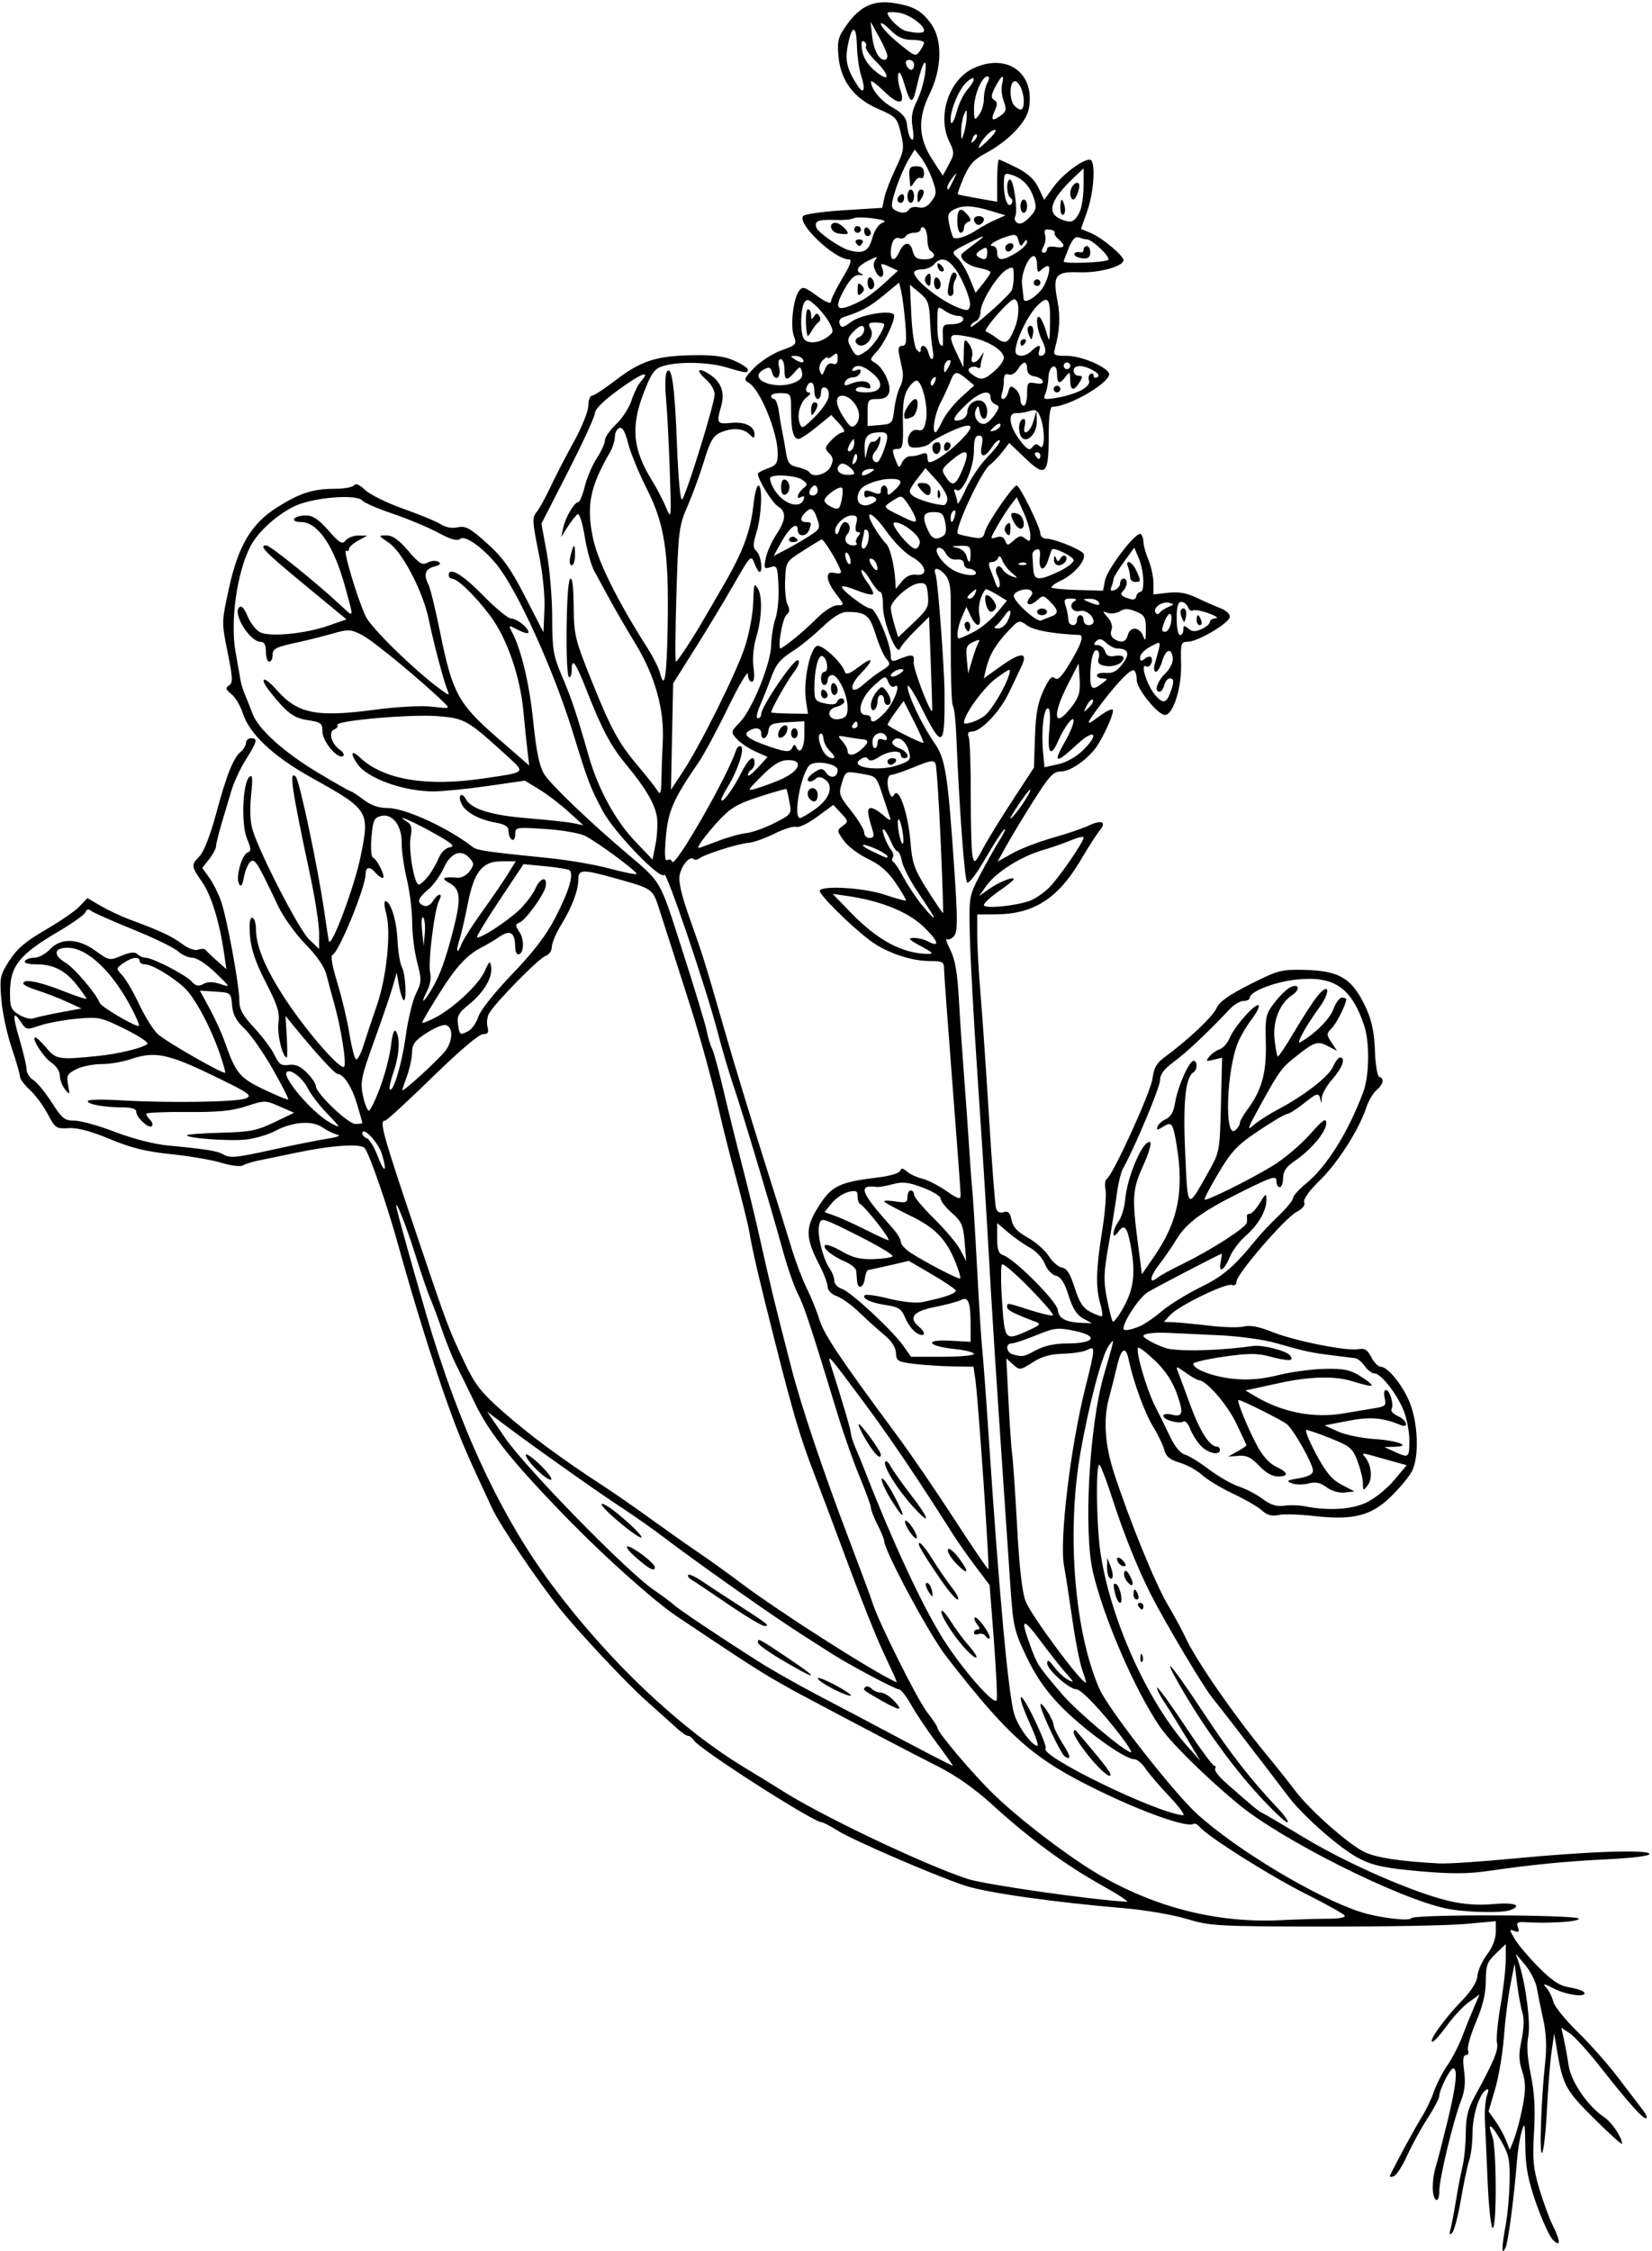 <?xml version="1.0" encoding="UTF-8" standalone="no"?>
<!-- Created with Inkscape (http://www.inkscape.org/) -->

<svg
   xmlns:dc="http://purl.org/dc/elements/1.1/"
   xmlns:cc="http://creativecommons.org/ns#"
   xmlns:rdf="http://www.w3.org/1999/02/22-rdf-syntax-ns#"
   xmlns:svg="http://www.w3.org/2000/svg"
   xmlns="http://www.w3.org/2000/svg"
   xmlns:sodipodi="http://sodipodi.sourceforge.net/DTD/sodipodi-0.dtd"
   xmlns:inkscape="http://www.inkscape.org/namespaces/inkscape"
   id="svg4236"
   version="1.1"
   inkscape:version="0.91 r13725"
   width="465.938"
   height="634.688"
   viewBox="0 0 465.938 634.688"
   sodipodi:docname="BogBuckbean.svg">
  <defs
     id="defs4240" />
  <sodipodi:namedview
     pagecolor="#ffffff"
     bordercolor="#666666"
     borderopacity="1"
     objecttolerance="10"
     gridtolerance="10"
     guidetolerance="10"
     inkscape:pageopacity="0"
     inkscape:pageshadow="2"
     inkscape:window-width="1600"
     inkscape:window-height="837"
     id="namedview4238"
     showgrid="false"
     inkscape:zoom="1.0556376"
     inkscape:cx="232.96875"
     inkscape:cy="317.34375"
     inkscape:window-x="-8"
     inkscape:window-y="-8"
     inkscape:window-maximized="1"
     inkscape:current-layer="svg4236" />
  <path
     style="fill:#000000"
     d="m 423.779,633.644 c -0.016,-0.832 0.395,-3.743 0.912,-6.47 0.517,-2.726 1.004,-8.163 1.081,-12.081 0.123,-6.22 -0.188,-7.695 -2.454,-11.626 -2.757,-4.783 -4.007,-5.402 -2.406,-1.192 1.199,3.155 1.286,25.85 0.099,25.85 -0.476,0 -1.116,-5.801 -1.423,-12.891 -0.307,-7.09 -0.656,-15 -0.776,-17.578 -0.12,-2.578 0.144,-5.69 0.586,-6.914 0.568,-1.574 0.495,-2.036 -0.249,-1.577 -1.932,1.194 -3.836,7.259 -3.836,12.215 0,2.696 -0.413,6.125 -0.918,7.62 -0.505,1.495 -1.566,6.5 -2.357,11.122 -0.791,4.622 -1.902,8.841 -2.468,9.375 -0.735,0.693 -0.875,0.434 -0.489,-0.904 0.297,-1.031 0.983,-4.617 1.524,-7.969 0.541,-3.352 1.39,-7.781 1.887,-9.844 0.496,-2.062 0.912,-6.324 0.925,-9.47 0.017,-4.412 0.598,-6.77 2.539,-10.312 5.331,-9.728 6.737,-13.098 6.266,-15.017 -0.268,-1.093 0.177,-5.839 0.99,-10.547 0.812,-4.708 1.477,-10.537 1.477,-12.954 l 0,-4.394 -2.812,2.695 c -2.441,2.339 -2.812,3.359 -2.812,7.727 0,3.483 -0.855,7.041 -2.777,11.559 -1.527,3.59 -2.537,7.152 -2.243,7.917 0.294,0.765 0.027,1.391 -0.592,1.391 -0.806,0 -0.95,1.281 -0.506,4.51 0.43,3.125 0.176,5.644 -0.826,8.203 -2.19,5.594 -6.163,22.035 -6.172,25.546 -0.005,1.828 -0.394,2.864 -0.946,2.523 -1.182,-0.731 -1.21,-5.541 -0.054,-9.308 0.486,-1.583 1.966,-7.309 3.288,-12.723 2.454,-10.044 2.991,-15 1.627,-15 -0.88,0 -3.924,6.049 -3.924,7.798 0,0.644 -1.494,3.478 -3.319,6.296 -1.825,2.819 -4.402,7.523 -5.725,10.453 -1.323,2.931 -3.029,5.568 -3.791,5.86 -0.761,0.292 -1.241,0.215 -1.065,-0.173 1.331,-2.931 7.044,-13.48 8.854,-16.347 1.224,-1.939 2.819,-5.247 3.544,-7.352 0.725,-2.104 2.427,-5.426 3.783,-7.382 1.355,-1.956 3.246,-5.624 4.201,-8.152 0.955,-2.528 2.444,-6.224 3.308,-8.215 l 1.571,-3.619 -2.965,2.112 c -1.631,1.161 -4.438,4.161 -6.238,6.666 -1.8,2.505 -3.642,4.555 -4.093,4.555 -1.267,0 3.398,-6.531 8.177,-11.45 2.81,-2.892 4.375,-5.368 4.528,-7.167 0.129,-1.511 1.344,-4.203 2.701,-5.982 1.507,-1.976 2.467,-4.432 2.467,-6.314 l 0,-3.079 -8.672,0.781 c -4.77,0.43 -22.805,0.759 -40.078,0.731 -29.796,-0.048 -31.767,-0.159 -38.438,-2.162 -3.867,-1.162 -11.672,-2.506 -17.344,-2.987 -20.552,-1.745 -39.532,-4.453 -45.483,-6.489 -9.174,-3.139 -31.429,-12.773 -35.623,-15.421 -2.035,-1.285 -4.047,-2.336 -4.47,-2.336 -2.349,0 -34.609,-20.675 -36.111,-23.143 -0.412,-0.678 -1.131,-1.232 -1.598,-1.232 -0.467,0 -1.874,-0.949 -3.127,-2.109 -1.253,-1.16 -5.13,-4.641 -8.616,-7.734 -5.495,-4.877 -18.731,-18.959 -24.285,-25.835 -6.184,-7.657 -16.95,-23.587 -19.222,-28.443 -7.389,-15.79 -9.028,-19.629 -12.454,-29.159 -4.142,-11.524 -9.732,-29.464 -14.02,-45 -3.063,-11.097 -8.05,-25.538 -9.457,-27.39 -1.056,-1.39 -9.28,-0.842 -19.44,1.294 -3.867,0.813 -8.54,1.779 -10.385,2.147 -1.844,0.368 -3.894,1.003 -4.554,1.411 -0.66,0.408 -3.37,0.079 -6.022,-0.732 -2.651,-0.811 -9.039,-1.906 -14.196,-2.435 -7.092,-0.727 -11.305,-1.766 -17.298,-4.265 -5.378,-2.243 -9.11,-3.23 -11.617,-3.074 -3.504,0.218 -3.807,0.014 -5.913,-3.989 -1.221,-2.32 -3.481,-5.373 -5.024,-6.784 C 6.887,305.868 5.625,304.166 5.625,303.496 c 0,-0.67 -1.065,-4.367 -2.366,-8.216 -1.302,-3.849 -2.604,-9.951 -2.894,-13.561 -0.495,-6.151 -0.35,-6.838 2.309,-10.957 2.138,-3.312 4.652,-5.441 10.206,-8.645 4.053,-2.338 8.356,-5.301 9.562,-6.585 l 2.193,-2.334 3.855,2.239 c 2.12,1.231 5.753,2.939 8.074,3.795 8.595,3.171 11.793,4.656 14.756,6.851 1.842,1.364 3.657,2.012 4.613,1.646 0.866,-0.332 1.824,-0.274 2.127,0.13 0.304,0.404 1.728,1.776 3.166,3.049 l 2.614,2.314 -0.6,-4.189 c -1.272,-8.881 -3.601,-16.533 -6.178,-20.295 -3.21,-4.686 -3.217,-4.768 -0.707,-7.439 1.158,-1.233 3.05,-6.111 4.569,-11.779 2.938,-10.963 4.876,-15.842 6.994,-17.599 0.803,-0.667 1.46,-1.793 1.46,-2.503 0,-0.71 0.633,-1.291 1.406,-1.291 1.994,0 1.778,0.922 -1.389,5.915 -1.537,2.424 -3.394,6.409 -4.125,8.855 -0.732,2.446 -2.005,6.711 -2.83,9.477 -0.825,2.766 -1.5,5.557 -1.5,6.202 0,0.645 -0.873,2.282 -1.941,3.64 l -1.941,2.467 1.961,2.753 c 1.078,1.514 2.562,4.459 3.298,6.543 1.672,4.738 5.186,23.765 5.186,28.079 0,2.519 0.914,4.194 4.211,7.719 2.316,2.476 4.888,5.921 5.715,7.656 1.253,2.627 1.925,3.093 4.023,2.785 1.808,-0.265 3.237,0.349 5.066,2.178 1.401,1.401 2.548,3.095 2.548,3.764 0,2.01 9.09,10.716 11.189,10.716 1.065,0 1.936,-0.134 1.936,-0.299 0,-0.164 -0.656,-2.506 -1.457,-5.205 -1.465,-4.932 -3.758,-8.498 -5.548,-8.63 -0.833,-0.061 -6.32,-6.082 -12.75,-13.992 l -1.906,-2.344 0.344,5.859 c 0.189,3.223 0.191,5.859 0.004,5.859 -1.17,0 -2.763,-6.521 -2.348,-9.613 0.408,-3.039 -0.199,-5.01 -3.546,-11.52 -2.871,-5.584 -4.162,-9.356 -4.469,-13.048 -0.288,-3.475 -0.082,-5.194 0.623,-5.194 0.579,0 1.054,1.472 1.054,3.271 0,4.9 2.95,11.734 8.858,20.523 6.059,9.012 14.991,19.178 15.997,18.204 0.768,-0.743 -0.859,-11.025 -2.862,-18.092 -0.731,-2.578 -1.702,-6.185 -2.158,-8.014 -0.512,-2.055 -2.759,-5.292 -5.879,-8.469 -2.777,-2.828 -6.244,-7.659 -7.705,-10.736 -5.921,-12.474 -6.577,-13.521 -7.824,-12.487 -0.655,0.543 -1.47,2.478 -1.812,4.299 -0.452,2.407 -0.833,2.933 -1.396,1.927 -0.997,-1.781 0.758,-8.194 2.417,-8.83 1.053,-0.404 1.024,-1.077 -0.168,-3.93 -1.675,-4.009 -1.249,-15.548 0.64,-17.343 0.923,-0.877 1.029,0.202 0.515,5.219 -0.419,4.086 -0.25,7.569 0.476,9.844 2.262,7.084 13.078,28.004 15.855,30.665 L 90,267.538 l 0,-4.454 c 0,-2.45 -1.095,-9.595 -2.432,-15.879 -5.39,-25.319 -6.103,-30.179 -4.137,-28.213 1.04,1.04 6.232,25.581 8.015,37.882 0.635,4.383 1.219,8.18 1.298,8.438 0.671,2.194 7.21,-15.227 8.974,-23.906 2.607,-12.828 2.452,-13.073 -14.13,-22.313 -10.551,-5.88 -17.266,-12.217 -19.126,-18.052 -0.648,-2.034 -2.079,-4.433 -3.18,-5.332 -1.641,-1.34 -1.764,-1.788 -0.683,-2.489 1.123,-0.729 1.063,-2.109 -0.402,-9.326 -1.716,-8.455 -1.716,-8.488 0.4,-18.136 2.61,-11.907 6.308,-18.126 13.48,-22.671 6.382,-4.045 10.168,-5.276 16.226,-5.276 2.729,0 5.243,-0.456 5.588,-1.014 0.399,-0.645 1.527,-0.154 3.102,1.353 1.361,1.302 6.238,3.694 10.838,5.316 4.599,1.622 9.328,3.582 10.509,4.355 1.322,0.866 3.151,1.191 4.763,0.845 2.217,-0.476 3.474,0.209 8.241,4.493 4.5,4.044 6.656,7.06 10.781,15.075 l 5.156,10.02 0.273,-6.524 c 0.167,-3.979 -0.489,-10.267 -1.682,-16.118 -1.7,-8.343 -1.781,-9.793 -0.617,-11.12 0.736,-0.839 2.486,-3.979 3.889,-6.978 1.403,-2.999 4.405,-8.806 6.672,-12.903 2.287,-4.134 4.121,-8.697 4.121,-10.25 0,-1.54 0.454,-2.8 1.009,-2.8 0.555,0 3.494,-1.912 6.531,-4.249 7.191,-5.533 11.526,-6.968 21.616,-7.155 6.256,-0.116 9.221,0.265 12.069,1.549 2.077,0.936 3.776,2.06 3.776,2.498 0,1.071 -0.65,1.004 -5.984,-0.614 -5.09,-1.544 -13.596,-1.728 -17.957,-0.389 -2.406,0.739 -3.241,1.887 -5.391,7.412 -3.775,9.703 -3.17,16.091 2.366,24.982 1.24,1.992 2.967,5.31 3.837,7.373 1.556,3.691 1.574,3.527 1.098,-10.312 -0.266,-7.734 -0.742,-16.869 -1.057,-20.299 -0.315,-3.43 -0.232,-6.788 0.184,-7.462 1.403,-2.271 2.278,3.917 2.904,20.534 0.357,9.492 0.957,15.864 1.446,15.375 1.156,-1.156 9.179,-27.05 9.179,-29.625 0,-1.15 -1.094,-3.041 -2.431,-4.204 -3.043,-2.646 -2.335,-3.621 1.029,-1.417 3.281,2.15 4.343,5.102 3.23,8.982 -1.374,4.791 -1.202,5.071 2.877,4.682 3.928,-0.375 6.545,0.946 6.545,3.304 0,1.138 -0.24,1.119 -1.473,-0.115 -1.743,-1.743 -5.012,-1.895 -8.32,-0.388 -1.855,0.845 -2.824,2.555 -4.384,7.734 -1.102,3.657 -3.19,9.392 -4.642,12.743 -2.516,5.811 -2.665,6.974 -3.216,25.078 -0.318,10.441 -0.378,18.984 -0.133,18.984 0.402,0 5.006,-7.008 7.699,-11.719 0.59,-1.031 3.173,-5.48 5.742,-9.886 5.452,-9.353 7.632,-15.226 8.423,-22.692 0.314,-2.965 0.933,-5.391 1.375,-5.391 1.248,0 0.928,8.43 -0.498,13.127 -1.086,3.578 -1.085,4.405 0.01,5.428 1.218,1.137 1.861,5.82 0.8,5.82 -0.271,0 -0.917,-1.118 -1.437,-2.485 -0.914,-2.403 -1.103,-2.21 -5.724,5.859 -2.628,4.59 -7.568,12.774 -10.977,18.188 l -6.199,9.844 -0.311,15 -0.311,15 3.398,-5.156 c 5.116,-7.763 15.355,-28.443 17.572,-35.492 1.077,-3.425 2.058,-8.547 2.178,-11.383 0.274,-6.423 0.264,-6.39 1.364,-4.688 1.333,2.063 1.133,8.426 -0.428,13.613 -0.824,2.738 -1.145,6.142 -0.81,8.586 0.373,2.724 0.206,4.05 -0.51,4.05 -0.586,0 -1.067,-0.949 -1.069,-2.109 -0.003,-1.16 -2.509,3.052 -5.569,9.36 -3.061,6.308 -6.811,13.28 -8.333,15.493 -7.123,10.353 -8.611,13.75 -9.23,21.071 -0.42,4.966 -0.297,6.92 0.407,6.485 0.554,-0.342 1.17,-0.135 1.369,0.461 0.672,2.015 15.675,-24.141 17.991,-31.366 0.3,-0.935 0.947,-1.451 1.439,-1.148 1.064,0.658 -0.977,6.89 -3.698,11.293 -1.029,1.664 -1.87,3.323 -1.87,3.685 0,1.498 3.203,-2.702 5.356,-7.024 2.263,-4.541 4.019,-5.977 4.019,-3.287 0,0.743 -0.422,1.612 -0.938,1.93 -0.516,0.319 -0.938,1.002 -0.938,1.519 0,0.517 1.249,-0.427 2.774,-2.098 l 2.774,-3.038 -3.478,-1.575 c -1.913,-0.866 -4.263,-2.458 -5.222,-3.537 -1.713,-1.926 -1.698,-2.01 0.818,-4.586 3.516,-3.601 8.812,-16.592 8.904,-21.843 0.041,-2.32 0.583,-5.695 1.205,-7.5 0.622,-1.805 1.005,-5.94 0.85,-9.189 -0.262,-5.52 -0.409,-5.867 -2.248,-5.283 -1.804,0.573 -1.915,0.364 -1.34,-2.514 0.345,-1.726 1.673,-4.719 2.951,-6.65 2.806,-4.241 2.937,-6.467 0.47,-8.007 -1.603,-1.001 -5.647,-7.553 -5.647,-9.149 0,-0.305 1.266,-0.996 2.812,-1.535 2.442,-0.851 2.808,-1.431 2.782,-4.404 -0.053,-5.967 -5.018,-17.947 -8.172,-19.723 -1.479,-0.833 -1.327,-1.248 1.548,-4.222 1.754,-1.814 5.197,-4.021 7.652,-4.904 4.221,-1.518 4.413,-1.735 3.549,-4.008 -1.064,-2.799 -0.207,-10.515 1.415,-12.733 1.007,-1.377 1.513,-1.243 5.078,1.34 2.443,1.77 3.96,2.397 3.96,1.636 0,-0.678 1.446,-3.634 3.213,-6.568 2.288,-3.8 2.823,-5.335 1.856,-5.335 -4.127,0 -14.881,-10.251 -12.866,-12.265 0.511,-0.511 5.728,-1.23 11.592,-1.597 l 10.663,-0.668 0.586,-2.812 c 0.322,-1.547 1.748,-5.254 3.168,-8.239 2.397,-5.038 2.504,-5.753 1.488,-9.987 -1.042,-4.342 -1.349,-4.671 -6.439,-6.878 -6.868,-2.979 -10.599,-7.999 -11.165,-15.023 -0.347,-4.309 -0.051,-5.342 2.563,-8.93 3.684,-5.056 7.491,-6.752 13.152,-5.86 5.462,0.86 7.815,2.19 10.467,5.915 3.22,4.522 3.029,12.587 -0.466,19.717 -3.434,7.006 -3.18,12.433 0.876,18.655 l 2.848,4.371 1.701,-3.158 c 1.626,-3.019 1.629,-3.311 0.062,-6.612 -3.367,-7.096 -0.016,-17.217 6.773,-20.454 9.532,-4.545 17.622,1.293 15.735,11.355 -0.737,3.926 -5.949,9.251 -12.413,12.68 -3.067,1.627 -4.431,3.158 -5.941,6.668 -1.078,2.506 -1.825,4.655 -1.66,4.776 0.165,0.121 2.725,0.641 5.69,1.156 l 5.391,0.936 0,-5.934 C 281.25,47.67 281.475,45 281.75,45 c 0.275,0 2.536,1.032 5.025,2.293 3.161,1.602 5.009,3.313 6.13,5.673 l 1.604,3.38 2.656,-3.666 C 299.743,49.121 305.222,45 307.376,45 c 1.697,0 1.258,8.863 -0.717,14.481 l -1.778,5.059 2.787,1.155 c 3.074,1.273 9.207,6.369 9.207,7.651 0,1.747 -6.92,3.648 -12.456,3.422 -6.738,-0.275 -7.575,0.833 -6.155,8.148 0.842,4.341 0.623,8.401 -0.717,13.288 -0.533,1.942 -0.269,2.109 3.318,2.109 3.869,0 10.575,2.721 11.87,4.816 1.335,2.159 -11.007,9.555 -15.955,9.56 -0.631,7.2e-4 -0.999,3.033 -0.999,8.235 0,10.926 -0.892,11.755 -6.68,6.208 l -4.445,-4.26 -1.911,2.486 c -1.051,1.367 -2.664,3.039 -3.584,3.715 -2.347,1.725 -10.077,18.335 -9.018,19.377 0.179,0.176 1.853,0.606 3.719,0.954 3.023,0.565 3.455,0.395 3.96,-1.557 0.629,-2.431 7.881,-12.972 8.925,-12.972 0.876,0 6.69,11.83 6.69,13.611 0,0.764 0.792,1.389 1.761,1.389 1.953,0 8.385,2.491 10.157,3.933 1.607,1.308 -1.918,5.869 -6.05,7.83 -1.764,0.837 -2.986,1.744 -2.715,2.015 0.271,0.271 3.648,0.581 7.503,0.689 l 7.011,0.196 0.545,-2.878 c 0.607,-3.205 8.795,-13.882 10.05,-13.106 0.44,0.272 0.8,1.262 0.8,2.2 0,0.938 0.633,3.22 1.406,5.071 0.773,1.851 1.406,4.804 1.406,6.562 l 0,3.196 4.155,-0.468 c 3.017,-0.34 5.263,0.063 8.203,1.473 2.227,1.068 5.209,2.374 6.627,2.904 1.418,0.53 2.578,1.598 2.578,2.373 0,1.696 -9.007,7.052 -11.879,7.065 -1.903,0.008 -2.025,0.42 -1.875,6.365 0.169,6.689 -2.254,14.268 -4.561,14.268 -1.974,0 -7.935,-7.355 -7.935,-9.791 0,-1.257 -0.355,-2.505 -0.789,-2.773 -0.849,-0.524 -4.566,3.251 -9.142,9.283 -4.547,5.995 -4.733,6.735 -0.976,3.89 1.941,-1.47 3.785,-2.418 4.096,-2.107 0.683,0.683 -3.001,8.716 -5.207,11.35 -2.902,3.466 -6.963,6.086 -9.437,6.087 -2.061,9.3e-4 -3.274,1.303 -7.608,8.164 -2.836,4.489 -6.292,10.206 -7.68,12.704 l -2.523,4.542 4.225,-2.361 c 2.324,-1.299 7.439,-3.263 11.367,-4.366 3.928,-1.102 8.536,-2.669 10.24,-3.481 3.546,-1.691 5.009,-0.987 2.973,1.431 -0.762,0.905 -3.202,4.71 -5.422,8.456 -6.359,10.728 -13.193,15.101 -23.728,15.181 l -5.391,0.041 0,5.712 c 0,3.142 0.418,10.63 0.929,16.641 0.511,6.011 1.591,21.686 2.4,34.835 0.809,13.148 1.691,24.662 1.959,25.586 0.322,1.11 1.057,1.499 2.165,1.147 1.286,-0.408 1.805,0.108 2.226,2.211 0.398,1.992 1.649,3.35 4.564,4.958 2.208,1.218 4.864,3.552 5.902,5.187 1.038,1.635 2.73,3.106 3.762,3.269 1.369,0.217 2.336,1.755 3.585,5.7 1.327,4.191 2.344,5.731 4.54,6.866 1.557,0.805 2.995,1.299 3.196,1.098 0.201,-0.201 -0.049,-1.811 -0.556,-3.579 -1.294,-4.512 -1.151,-9.791 0.551,-20.345 0.81,-5.022 1.246,-10.274 0.968,-11.672 -0.278,-1.398 -0.119,-2.78 0.352,-3.071 1.747,-1.08 12.438,-24.525 12.894,-28.277 0.363,-2.982 1.159,-4.391 3.409,-6.032 6.507,-4.747 13.605,-11.444 14.642,-13.815 0.786,-1.798 3.477,-3.713 9.463,-6.732 7.834,-3.951 8.804,-4.209 15.285,-4.065 10.148,0.225 13.7,2.471 17.603,11.131 1.449,3.215 2.17,6.822 2.333,11.669 0.129,3.859 0.678,7.163 1.22,7.344 1.501,0.5 1.179,2.044 -0.785,3.772 -0.973,0.856 -2.241,2.996 -2.817,4.755 -2.029,6.198 -7.997,15.607 -13.011,20.515 -3.123,3.056 -4.871,5.485 -4.551,6.321 0.329,0.857 -0.475,1.872 -2.182,2.755 -3.23,1.67 -16.92,17.534 -16.92,19.606 0,0.847 -0.537,1.246 -1.29,0.957 -1.644,-0.631 -14.905,5.801 -17.358,8.418 l -1.854,1.979 2.985,0.137 c 1.642,0.076 6.193,0.516 10.114,0.979 3.921,0.463 8.227,0.548 9.568,0.189 1.636,-0.437 4.227,0.067 7.871,1.533 6.309,2.538 21.092,5.492 24.36,4.867 1.746,-0.334 2.553,0.169 3.635,2.261 0.765,1.48 1.934,2.69 2.598,2.69 1.985,0 5.991,4.844 8.111,9.807 2.498,5.848 2.85,15.676 0.707,19.724 -0.819,1.547 -3.526,4.786 -6.016,7.199 -5.521,5.35 -10.663,6.615 -21.72,5.343 -3.95,-0.454 -8.377,-0.573 -9.837,-0.265 -1.9,0.402 -3.232,0.037 -4.688,-1.286 -1.118,-1.016 -4.801,-3.15 -8.185,-4.743 -3.384,-1.593 -7.291,-3.951 -8.683,-5.241 -1.392,-1.29 -4.223,-2.852 -6.29,-3.472 -2.807,-0.841 -3.913,-1.741 -4.365,-3.55 -0.333,-1.333 -1.769,-4.322 -3.193,-6.642 -2.378,-3.876 -5.581,-12.684 -6.904,-18.984 -0.811,-3.863 -2.101,-3.118 -3.248,1.875 -0.562,2.449 -1.601,6.562 -2.308,9.141 -1.618,5.903 -1.109,13.265 1.46,21.094 4.449,13.56 11.444,30.748 14.974,36.792 2.059,3.526 4.358,7.764 5.109,9.418 2.936,6.47 13.712,22.018 23.351,33.692 2.578,3.123 6,7.429 7.604,9.57 4.1,5.472 15.123,15.236 19.584,17.347 3.428,1.622 9.966,2.619 21.094,3.216 2.32,0.125 11.812,-0.502 21.094,-1.392 20.878,-2.002 37.839,-2.579 38.184,-1.3 0.154,0.57 -4.71,1.178 -12.403,1.55 -11.235,0.543 -20.824,1.49 -33.17,3.276 -5.61,0.811 -10.396,0.836 -18.861,0.098 -9.943,-0.867 -13.412,-1.583 -17.344,-3.576 -5.187,-2.63 -15.686,-11.783 -19.98,-17.418 -10.721,-14.07 -19.499,-25.464 -21.583,-28.016 -2.496,-3.055 -13.346,-21.298 -17.253,-29.007 -3.746,-7.392 -7.637,-17.054 -10.773,-26.75 -1.584,-4.898 -3.239,-9.307 -3.677,-9.797 -1.161,-1.298 -0.978,17.022 0.251,25.014 2.9,18.863 13.361,41.944 24.759,54.627 l 3.37,3.75 -3.836,-6.392 c -2.11,-3.516 -4.939,-8.06 -6.288,-10.097 -1.348,-2.038 -2.267,-3.889 -2.041,-4.115 0.226,-0.226 3.762,4.634 7.859,10.8 4.097,6.166 7.795,11.211 8.22,11.211 0.424,0 0.539,0.376 0.255,0.835 -0.284,0.459 1.09,2.252 3.052,3.984 7.148,6.308 9.252,8.054 10.132,8.41 0.493,0.2 5.941,3.405 12.106,7.123 12.083,7.286 30.697,15.417 40.652,17.757 4.173,0.981 8.238,1.268 12.51,0.884 5.875,-0.529 8.363,0.337 4.845,1.687 -2.409,0.924 -13.043,0.651 -18.269,-0.47 -13.701,-2.938 -46.456,-19.408 -58.517,-29.423 -9.472,-7.865 -19.157,-17.438 -22.193,-21.937 -7.014,-10.393 -15.594,-30.198 -18.726,-43.226 -2.751,-11.442 -1.12,-41.394 3.038,-55.781 3.184,-11.017 3.118,-10.629 1.39,-8.274 -1.932,2.632 -5.634,16.611 -8.025,30.306 -3.932,22.52 -1.623,50.768 5.441,66.562 2.563,5.731 20.905,29.188 27.49,35.156 11.246,10.193 33.544,23.56 46.069,27.615 5.016,1.624 13.77,2.701 14.349,1.765 0.714,-1.155 47.25,-1.005 47.25,0.152 0,0.849 -8.667,1.399 -15.232,0.966 -2.098,-0.138 -2.459,0.134 -1.947,1.47 0.49,1.276 0.271,1.502 -0.986,1.02 -1.501,-0.576 -1.495,-0.416 0.072,2.247 0.928,1.577 3.961,5.162 6.74,7.967 3.831,3.866 5.934,5.241 8.693,5.682 2.002,0.32 3.866,0.948 4.143,1.396 0.937,1.516 -4.814,0.826 -8.415,-1.011 -3.058,-1.559 -3.378,-1.593 -2.199,-0.234 0.759,0.875 1.633,2.645 1.941,3.934 0.308,1.289 3.379,5.086 6.823,8.438 3.445,3.352 8.628,9.209 11.518,13.018 2.891,3.808 6.029,7.921 6.974,9.141 0.945,1.219 1.311,2.217 0.812,2.217 -1.065,0 -4.934,-4.354 -13.196,-14.847 -3.288,-4.176 -7.042,-8.29 -8.343,-9.142 l -2.365,-1.55 0.72,3.16 c 0.396,1.738 1.012,5.128 1.368,7.533 0.68,4.592 5.503,11.575 10.055,14.558 2.1,1.376 5.011,5.725 5.011,7.486 0,0.401 -3.547,-2.8 -7.883,-7.113 -8.165,-8.123 -8.839,-9.384 -10.558,-19.773 l -0.698,-4.219 -0.747,5.156 c -0.411,2.836 -1,10.219 -1.31,16.406 -0.31,6.188 -0.921,11.631 -1.358,12.096 -0.825,0.879 -0.278,-14.973 0.891,-25.806 0.438,-4.06 0.247,-8.117 -0.553,-11.719 -0.673,-3.03 -1.477,-7.001 -1.788,-8.826 -0.311,-1.825 -1.784,-4.778 -3.274,-6.562 l -2.708,-3.245 0.929,2.812 c 1.92,5.813 3.33,17.012 2.591,20.573 -0.49,2.358 -0.244,6.015 0.718,10.671 1.043,5.049 1.306,9.721 0.917,16.262 -0.463,7.77 -0.233,10.223 1.495,15.992 1.123,3.748 2.825,8.379 3.782,10.292 2.264,4.522 2.258,6.389 -0.013,3.996 -0.965,-1.017 -3.076,-5.646 -4.691,-10.286 -2.276,-6.541 -2.957,-10.123 -3.029,-15.938 -0.082,-6.649 -0.199,-7.128 -1.031,-4.219 -0.516,1.805 -1.103,5.391 -1.303,7.969 -0.822,10.569 -2.53,23.526 -3.276,24.844 -0.689,1.217 -0.8,1.203 -0.824,-0.106 z m 4.842,-35.987 c 1.767,-7.445 1.901,-10.119 0.693,-13.781 -0.964,-2.921 -0.999,-4.819 -0.164,-8.801 0.659,-3.144 0.752,-6.058 0.244,-7.654 -0.452,-1.417 -1.135,-5.108 -1.518,-8.202 l -0.697,-5.625 -1.193,6.094 c -0.656,3.352 -1.472,9.891 -1.814,14.531 -0.342,4.641 -1.457,11.273 -2.479,14.739 l -1.858,6.301 1.935,2.717 c 1.064,1.494 2.411,3.932 2.992,5.418 l 1.057,2.701 0.956,-2.344 c 0.526,-1.289 1.357,-4.031 1.846,-6.094 z M 374.731,540.938 c 2.99,0 4.84,-0.368 4.513,-0.898 -0.305,-0.494 -5.287,-3.272 -11.071,-6.173 -9.979,-5.006 -27.585,-16.12 -29.838,-18.835 -0.576,-0.693 -1.359,-1.067 -1.742,-0.831 -1.784,1.103 -13.976,-3.185 -26.768,-9.414 -18.411,-8.966 -25.146,-14.898 -42.981,-37.86 -4.731,-6.09 -17.468,-29.798 -17.468,-32.512 0,-0.491 -0.844,-2.548 -1.875,-4.57 -1.031,-2.023 -1.875,-4.184 -1.875,-4.803 0,-0.619 -1.386,-4.432 -3.081,-8.474 -1.695,-4.042 -4.433,-11.778 -6.086,-17.192 -7.923,-25.954 -9.607,-31.06 -11.418,-34.609 -1.072,-2.102 -2.96,-7.514 -4.196,-12.028 -3.281,-11.987 -11.39,-39.053 -13.975,-46.645 -1.229,-3.609 -3.224,-10.359 -4.433,-15 -3.316,-12.724 -14.602,-46.005 -15.097,-44.52 -0.673,2.018 -14.06,-11.812 -17.301,-17.873 -3.541,-6.622 -4.193,-8.331 -8.388,-21.982 -5.503,-17.905 -15.876,-40.711 -21.716,-47.742 -3.985,-4.797 -8.812,-8.164 -10.133,-7.067 -0.853,0.708 -2.571,0.23 -6.194,-1.725 -2.758,-1.487 -8.491,-3.883 -12.74,-5.323 -4.249,-1.44 -8.137,-3.113 -8.639,-3.719 -1.659,-1.999 -14.414,-0.871 -19.492,1.724 -5.086,2.599 -10.031,7.161 -12.102,11.166 -3.831,7.408 -5.755,21.153 -4.18,29.857 0.592,3.274 1.211,6.797 1.375,7.828 0.164,1.031 0.751,2.93 1.305,4.219 0.554,1.289 1.491,3.649 2.083,5.243 1.631,4.396 8.897,10.938 18.585,16.734 4.79,2.865 8.931,5.21 9.203,5.21 0.272,0 1.878,1.055 3.568,2.344 2.102,1.604 4.265,2.344 6.85,2.344 4.858,0 17.139,5.653 23.967,11.032 1.147,0.903 4.156,1.333 21.667,3.093 5.211,0.524 12.764,1.83 16.783,2.903 4.019,1.073 7.48,1.779 7.689,1.569 0.494,-0.494 -11.01,-9.013 -14.572,-10.79 -1.503,-0.75 -6.538,-1.61 -11.189,-1.911 -8.26,-0.535 -8.455,-0.5 -8.455,1.521 0,1.141 -0.421,1.809 -0.938,1.49 -0.516,-0.319 -0.938,-1.379 -0.938,-2.357 0,-1.315 -0.913,-1.943 -3.516,-2.414 -4.747,-0.859 -8.399,-2.812 -9.658,-5.163 -1.293,-2.416 -0.176,-3.827 1.152,-1.455 1.575,2.815 7.205,4.535 17.561,5.366 5.367,0.431 11.062,1.047 12.656,1.37 l 2.898,0.587 -4.219,-3.834 c -2.32,-2.108 -6.032,-4.937 -8.248,-6.285 l -4.029,-2.452 -10.579,1.522 c -5.819,0.837 -12.654,1.517 -15.189,1.511 -8.481,-0.02 -18.599,-3.653 -21.428,-7.692 -2.155,-3.077 -1.779,-4.171 0.649,-1.889 6.689,6.284 18.7,8.322 34.919,5.927 12.194,-1.801 11.903,-1.519 6.572,-6.377 -11.124,-10.136 -11.815,-10.534 -19.426,-11.177 -7.493,-0.633 -29.144,1.26 -28.388,2.483 0.248,0.401 -0.147,0.958 -0.878,1.238 -1.752,0.672 -0.851,4.048 1.525,5.711 1.005,0.704 1.425,1.528 0.934,1.832 -1.53,0.945 -5.807,-4.167 -5.807,-6.94 0,-2.32 -0.405,-2.639 -4.036,-3.183 -4.053,-0.608 -5.93,-1.997 -10.606,-7.85 -3.469,-4.342 -2.01,-4.936 1.721,-0.701 5.898,6.696 11.199,7.782 27.46,5.625 6.595,-0.875 13.374,-1.242 16.399,-0.888 5.125,0.599 5.145,0.592 3.281,-1.226 -6.276,-6.124 -19.96,-17.406 -22.975,-18.945 -3.335,-1.702 -3.868,-1.726 -8.572,-0.391 -2.759,0.783 -6.914,1.831 -9.234,2.328 -6.712,1.44 -7.5,1.834 -7.5,3.754 0,0.996 -0.422,1.812 -0.938,1.812 -0.516,0 -0.938,-1.266 -0.938,-2.812 0,-1.946 -0.459,-2.812 -1.49,-2.812 -3.006,0 -7.915,-7.844 -6.066,-9.694 0.643,-0.643 1.413,0.155 2.377,2.463 0.784,1.877 2.346,3.905 3.469,4.507 2.691,1.44 12.812,0.477 19.389,-1.845 l 5.023,-1.773 -11.775,-9.719 C 74.55,155.485 72.865,153.75 75.12,153.75 c 1.057,0 14.009,10.432 20.845,16.789 4.014,3.733 3.9,4.15 1.384,-5.07 -3.16,-11.577 -7.72,-18.281 -12.436,-18.281 -1.443,0 -2.275,-0.401 -1.943,-0.938 0.319,-0.516 1.784,-0.938 3.257,-0.938 1.998,0 3.62,1.07 6.392,4.22 3.193,3.628 3.878,4.022 4.882,2.812 0.642,-0.774 2.276,-1.39 3.631,-1.37 l 2.463,0.037 -2.578,1.399 c -1.418,0.769 -2.578,1.832 -2.578,2.362 0,0.53 -0.372,0.733 -0.826,0.452 -1.059,-0.654 3.245,13.78 5.538,18.576 1.573,3.289 13.785,15.203 21.006,20.494 2.598,1.903 2.709,1.914 2.016,0.188 -1.138,-2.833 -3.933,-13.407 -5.2,-19.677 -1.593,-7.882 -7.424,-19.13 -11.28,-21.759 -3.062,-2.088 -3.069,-2.109 -0.685,-2.109 1.705,0 3.49,1.264 6.103,4.321 3.141,3.674 3.966,4.175 5.514,3.347 1.001,-0.536 2.365,-0.638 3.031,-0.226 0.851,0.526 0.488,0.929 -1.222,1.359 -2.531,0.635 -3.052,2.354 -1.558,5.144 0.481,0.899 1.981,7.093 3.334,13.766 3.384,16.695 5.095,19.822 16.046,29.337 l 9.011,7.829 -0.538,-4.548 c -0.296,-2.501 -0.789,-7.29 -1.096,-10.642 -0.915,-9.992 -4.663,-20.753 -9.443,-27.112 -4.245,-5.647 -9.156,-10.388 -10.76,-10.388 -0.476,0 -0.866,-0.422 -0.866,-0.938 0,-2.537 3.839,-0.294 9.631,5.625 3.532,3.609 7.1,6.562 7.931,6.562 1.648,0 4.939,2.612 4.939,3.919 0,0.449 -1.294,0.147 -2.876,-0.671 -2.821,-1.459 -2.856,-1.449 -1.827,0.473 2.645,4.942 4.948,14.593 6.046,25.341 0.868,8.492 1.716,12.568 3.08,14.802 1.709,2.8 12.348,13.024 22.871,21.979 10.479,8.918 9.512,7.246 16.174,27.971 3.409,10.606 6.473,20.731 6.81,22.5 0.336,1.769 1.001,3.978 1.478,4.909 0.476,0.931 1.873,5.994 3.104,11.25 1.231,5.257 3.555,14.62 5.164,20.807 1.609,6.188 3.731,14.836 4.717,19.219 3.896,17.331 4.281,18.92 9.433,38.906 2.737,10.619 8.996,29.24 16.07,47.812 3.339,8.766 6.39,16.992 6.781,18.281 1.539,5.077 12.724,27.463 15.424,30.873 1.575,1.989 2.864,3.93 2.864,4.314 0,1.281 9.94,13.016 16.026,18.92 7.309,7.091 21.386,17.8 29.797,22.666 15.996,9.256 33.353,13.567 51.118,12.697 4.591,-0.225 10.628,-0.409 13.415,-0.409 z m -64.053,-9.464 c -10.2,-5.687 -20.348,-13.157 -30.714,-22.608 -5.06,-4.613 -10.296,-8.294 -15.588,-10.958 -7.006,-3.527 -21.893,-11.327 -38.606,-20.228 -2.928,-1.56 -7.358,-4.072 -9.844,-5.583 -4.566,-2.776 -9.632,-6.1 -25.308,-16.604 -5.916,-3.964 -19.702,-16.25 -29.728,-26.493 -15.931,-16.275 -22.743,-24.716 -26.914,-33.349 -2.124,-4.397 -4.612,-9.47 -5.527,-11.275 -0.915,-1.805 -2.606,-6.023 -3.757,-9.375 -1.151,-3.352 -2.649,-7.359 -3.329,-8.906 -0.68,-1.547 -2.556,-7.031 -4.169,-12.188 -2.746,-8.777 -6.179,-17.299 -5.287,-13.125 0.535,2.505 4.35,16.165 8.378,30 9.11,31.293 20.993,56.812 35.469,76.168 16.088,21.512 35.993,40.348 54.366,51.446 4.164,2.515 8.688,5.293 10.054,6.174 10.942,7.054 39.637,20.754 52.573,25.1 4.736,1.591 34.407,5.859 45.067,6.483 0.773,0.045 -2.437,-2.061 -7.135,-4.68 z m 19.164,-24.989 c -2.822,-2.965 -5.888,-6.551 -6.813,-7.969 -0.925,-1.418 -2.376,-2.578 -3.224,-2.578 -2.653,0 -14.381,-8.491 -20.621,-14.93 -4.24,-4.375 -7.05,-8.425 -9.682,-13.958 -3.514,-7.384 -3.755,-8.47 -4.579,-20.625 -4.798,-70.787 -4.647,-68.455 -6.486,-100.487 -0.488,-8.508 -1.733,-27.914 -2.766,-43.125 -1.033,-15.211 -1.993,-32.719 -2.133,-38.906 -0.252,-11.168 -0.231,-11.294 2.906,-17.309 1.738,-3.332 4.198,-7.703 5.466,-9.712 1.268,-2.009 1.885,-3.393 1.37,-3.074 -0.515,0.318 -2.908,3.997 -5.317,8.174 -2.481,4.301 -4.735,7.242 -5.196,6.781 -0.718,-0.718 -2.221,-21.134 -3.063,-41.62 -0.16,-3.89 -0.565,-7.517 -0.901,-8.06 -0.527,-0.854 -0.691,-8.429 -0.652,-30.244 0.007,-3.428 -0.497,-5.623 -1.559,-6.797 -1.984,-2.192 -3.555,-2.246 -2.709,-0.092 0.628,1.599 2.464,26.03 2.518,33.516 0.113,15.446 -0.578,15.891 -6.445,4.155 -2.173,-4.348 -3.966,-7.103 -3.984,-6.123 -0.042,2.248 4.176,11.105 7.638,16.042 3.043,4.339 3.738,8.811 5.563,35.791 0.936,13.843 0.926,17.326 -0.053,18.505 -0.663,0.799 -1.589,1.216 -2.058,0.927 -0.468,-0.289 -0.028,1.086 0.978,3.057 1.33,2.605 1.988,6.399 2.407,13.896 0.317,5.672 0.957,15.164 1.42,21.094 0.464,5.93 1.11,15 1.435,20.156 0.325,5.156 0.749,10.852 0.942,12.656 0.193,1.805 0.798,11.719 1.344,22.031 0.547,10.312 1.205,20.648 1.463,22.969 0.258,2.32 1.1,13.711 1.871,25.312 2.936,44.167 5.499,71.914 7.144,77.344 1.073,3.543 5.018,8.906 6.55,8.906 0.387,0 -0.536,-2.733 -2.05,-6.073 -4.165,-9.186 -3.228,-10.525 1.103,-1.575 2.081,4.301 3.544,8.061 3.25,8.354 -2.03,2.03 31.164,18.194 38.74,18.865 0.723,0.064 -0.995,-2.309 -3.817,-5.274 z m -22.644,-11.25 c -2.407,-2.965 -4.378,-6.002 -4.38,-6.75 -0.003,-0.801 0.307,-0.993 0.753,-0.469 8.799,10.34 10.48,12.609 9.34,12.609 -0.736,0 -3.307,-2.426 -5.713,-5.391 z m -6.881,-0.051 c -1.135,-0.715 -6.883,-12.933 -6.873,-14.61 0.004,-0.573 0.844,0.223 1.869,1.77 1.024,1.547 1.865,3.348 1.869,4.003 0.004,0.655 1.091,2.909 2.418,5.01 2.42,3.833 2.646,5.041 0.717,3.826 z m -36.05,-3.699 c -2.603,-3.48 -5.858,-8.332 -7.234,-10.78 -1.376,-2.449 -2.956,-4.453 -3.511,-4.453 -1.022,-9.4e-4 -13.479,-6.601 -18.716,-9.916 -11.607,-7.347 -16.176,-10.403 -27.922,-18.679 -7.319,-5.156 -15.835,-11.32 -18.924,-13.698 -3.089,-2.378 -8.78,-6.397 -12.648,-8.932 -7.21,-4.726 -24.945,-17.281 -33.257,-23.544 l -4.663,-3.514 5.132,7.496 c 5.719,8.353 34.346,37.614 41.77,42.696 2.537,1.736 5.114,3.648 5.726,4.248 1.188,1.164 12.265,8.586 23.597,15.811 3.794,2.419 11.599,6.852 17.344,9.85 5.745,2.998 13.82,7.255 17.945,9.458 9.971,5.326 19.539,10.285 19.845,10.285 0.136,0 -1.882,-2.848 -4.485,-6.328 z M 248.438,479.338 c -5.149,-2.933 -5.152,-2.936 -4.359,-3.729 0.352,-0.352 1.14,-0.141 1.75,0.469 0.61,0.61 1.795,1.109 2.633,1.109 0.838,0 2.515,1.055 3.726,2.344 2.762,2.94 1.651,2.883 -3.75,-0.193 z m -13.802,-3.373 c -2.177,-1.132 -3.97,-2.384 -3.984,-2.781 -0.025,-0.676 5.279,1.816 8.411,3.953 2.494,1.702 -0.35,0.949 -4.427,-1.172 z m -13.639,-7.707 c -3.985,-2.333 -7.246,-4.653 -7.246,-5.156 0,-1.349 0.007,-1.345 8.354,4.242 9.337,6.25 8.785,6.705 -1.108,0.915 z M 205.312,452.239 c -4.898,-3.346 -9.536,-6.452 -10.305,-6.903 -0.769,-0.451 -1.168,-1.05 -0.887,-1.331 0.281,-0.281 1.965,0.477 3.742,1.686 1.777,1.208 6.395,4.231 10.262,6.718 8.481,5.453 9.222,6.047 7.453,5.972 -0.748,-0.032 -5.367,-2.795 -10.266,-6.141 z M 179.531,439.24 c -2.062,-1.778 -3.2,-3.248 -2.528,-3.267 1.378,-0.04 7.684,4.74 7.684,5.824 6e-5,1.359 -1.442,0.644 -5.156,-2.557 z m -4.232,-9.562 c -5.213,-4.312 -7.354,-6.99 -4.08,-5.102 2.911,1.678 10.218,8.361 9.704,8.875 -0.264,0.264 -2.795,-1.434 -5.624,-3.773 z m -24.348,-15.758 c -1.742,-1.797 -2.914,-3.52 -2.606,-3.828 0.308,-0.309 2.284,1.162 4.389,3.267 2.105,2.105 3.278,3.828 2.606,3.828 -0.672,0 -2.647,-1.47 -4.389,-3.267 z m 165.325,75.689 C 310.684,482.283 304.953,476.25 303.586,476.25 c -2.004,0 -8.277,-5.581 -8.244,-7.334 0.022,-1.156 0.542,-0.886 1.964,1.02 1.064,1.426 2.843,3.063 3.955,3.637 1.792,0.926 1.744,0.739 -0.421,-1.655 -1.343,-1.485 -4.612,-5.61 -7.266,-9.168 -5.186,-6.953 -5.873,-6.687 -3.003,1.164 1.986,5.435 2.097,5.604 8.861,13.583 4.136,4.879 17.755,16.385 19.546,16.515 0.383,0.028 -0.833,-1.953 -2.702,-4.403 z m -35.972,-27.345 -1.185,-15.392 -3.95,-5.233 c -2.172,-2.878 -5.017,-6.921 -6.321,-8.983 -9.816,-15.528 -17.871,-27.454 -25.18,-37.282 -10.178,-13.686 -10.442,-13.983 -9.322,-10.467 3.471,10.895 5.653,18.31 5.653,19.215 0,0.585 0.576,2.392 1.279,4.017 0.703,1.625 1.935,4.642 2.737,6.704 7.637,19.644 16.016,37.659 21.887,47.059 5.383,8.619 14.792,19.336 15.232,17.351 0.195,-0.878 -0.179,-8.523 -0.831,-16.989 z m -8.112,2.487 c -3.305,-3.535 -7.304,-9.952 -6.625,-10.631 0.258,-0.258 1.446,1.113 2.641,3.046 1.195,1.933 3.408,4.922 4.919,6.643 3.577,4.074 2.761,4.896 -0.935,0.942 z m 5.775,-3.503 c -0.362,-0.585 -1.248,-0.837 -1.969,-0.561 -0.721,0.277 -1.311,0.095 -1.311,-0.405 0,-0.499 0.474,-0.908 1.052,-0.908 0.72,0 0.677,-0.452 -0.134,-1.429 -0.652,-0.786 -0.961,-1.654 -0.686,-1.929 0.275,-0.275 1.436,0.814 2.58,2.42 1.144,1.606 1.865,3.135 1.602,3.398 -0.262,0.262 -0.773,-0.002 -1.135,-0.587 z m -12.371,-15.519 c -5.601,-8.182 -7.081,-10.729 -6.23,-10.727 0.434,9.2e-4 2.029,2.005 3.543,4.453 1.514,2.448 3.976,6.033 5.469,7.967 1.494,1.934 2.281,3.516 1.75,3.516 -0.531,0 -2.571,-2.344 -4.532,-5.208 z m -4.034,2.396 c -0.554,-1.036 -0.618,-1.875 -0.142,-1.875 0.474,0 1.082,0.844 1.351,1.875 0.27,1.031 0.334,1.875 0.142,1.875 -0.191,0 -0.8,-0.844 -1.351,-1.875 z m 8.032,-7.434 c -1.437,-1.5 -2.444,-3.234 -2.238,-3.853 0.206,-0.619 1.561,0.43 3.01,2.33 3.251,4.263 2.767,5.217 -0.772,1.523 z m -13.136,-9.024 c -0.884,-1.35 -1.397,-2.665 -1.139,-2.923 0.258,-0.258 1.192,0.636 2.077,1.986 0.884,1.35 1.397,2.665 1.139,2.923 -0.258,0.258 -1.192,-0.636 -2.077,-1.986 z m 1.05,-6.92 c -4.393,-4.863 -8.342,-11.153 -7.877,-12.547 0.202,-0.605 0.928,-0.052 1.614,1.23 0.686,1.282 3.324,5.006 5.862,8.277 5.238,6.75 5.492,8.676 0.401,3.041 z m -6.197,-1.979 c -1.633,-2.654 -2.814,-5.291 -2.625,-5.859 0.189,-0.568 1.686,1.443 3.325,4.47 3.738,6.901 3.267,7.836 -0.7,1.389 z m -6.896,-16.51 c -1.439,-2.369 -2.429,-4.495 -2.2,-4.724 0.419,-0.419 6.222,7.561 6.222,8.556 0,1.601 -1.715,-0.034 -4.022,-3.833 z m 7.928,66.476 c -0.396,-0.902 -2.054,-4.49 -3.682,-7.973 -1.629,-3.483 -5.744,-13.819 -9.146,-22.969 -3.401,-9.15 -7.799,-20.855 -9.772,-26.011 -4.118,-10.76 -5.868,-16.634 -11.167,-37.5 -4.384,-17.262 -6.338,-25.629 -7.226,-30.938 -0.345,-2.062 -2.003,-8.812 -3.685,-15 -1.682,-6.188 -3.77,-14.414 -4.64,-18.281 -1.766,-7.847 -5.349,-20.993 -8.05,-29.531 -1.96,-6.197 -6.203,-19.445 -8.973,-28.017 -1.957,-6.056 -1.745,-5.905 -12.564,-8.93 -9.103,-2.545 -10.312,-2.516 -10.312,0.244 0,3.144 -1.789,7.901 -4.852,12.9 -1.457,2.377 -2.648,5.197 -2.648,6.265 0,1.07 -0.783,2.191 -1.743,2.496 -1.866,0.592 -14.444,13.411 -15.985,16.29 -0.509,0.951 -0.687,2.642 -0.396,3.756 0.41,1.57 0.114,2.027 -1.313,2.027 -1.098,0 -6.882,4.925 -14.313,12.188 -6.859,6.703 -12.829,12.188 -13.266,12.188 -1.734,0 -0.817,3.296 9.133,32.812 8.318,24.676 8.74,25.803 13.204,35.221 3.067,6.471 4.67,8.52 11.085,14.174 7.242,6.382 16.564,13.273 27.95,20.662 2.998,1.945 9.115,6.188 13.594,9.429 4.479,3.241 10.465,7.46 13.303,9.375 2.838,1.915 8.322,5.854 12.188,8.753 11.06,8.295 37.23,24.978 43.794,27.919 0.112,0.05 -0.12,-0.647 -0.517,-1.549 z m 52.918,-1.875 c -0.707,-1.934 -2.007,-8.578 -2.888,-14.766 -0.882,-6.188 -1.888,-12.687 -2.237,-14.444 -1.419,-7.144 1.729,-33.555 6.044,-50.712 2.771,-11.017 2.798,-11.606 0.483,-10.366 -0.976,0.522 -4.035,1.006 -6.797,1.076 -3.58,0.09 -6.056,0.788 -8.622,2.434 -3.499,2.243 -3.654,2.26 -5.509,0.598 l -1.909,-1.71 0.62,12.188 c 0.341,6.703 0.811,13.453 1.045,15 0.234,1.547 0.856,10.683 1.384,20.302 0.653,11.902 1.434,18.641 2.445,21.094 1.727,4.188 15.55,22.823 16.929,22.823 0.164,0 -0.281,-1.582 -0.987,-3.516 z m -27.876,-53.203 c -0.916,-13.406 -1.924,-26.168 -2.24,-28.359 l -0.574,-3.984 -5.802,-0.093 c -3.191,-0.051 -8.087,-0.367 -10.88,-0.703 -4.665,-0.561 -5.086,-0.811 -5.182,-3.074 -0.067,-1.593 -1.255,-3.411 -3.36,-5.145 -1.79,-1.475 -4.943,-4.32 -7.005,-6.322 -2.062,-2.002 -4.91,-4.052 -6.328,-4.556 -1.526,-0.542 -2.578,-1.609 -2.578,-2.613 0,-0.933 -1.066,-3.751 -2.369,-6.263 -3.966,-7.645 -3.987,-10.492 -0.12,-16.536 3.673,-5.742 5.783,-6.749 16.971,-8.098 3.066,-0.37 5.747,-1.188 5.957,-1.817 0.287,-0.862 0.764,-0.814 1.925,0.192 0.849,0.736 2.768,1.63 4.265,1.986 1.497,0.357 4.556,1.91 6.797,3.452 3.507,2.413 4.075,2.569 4.074,1.118 -4.1e-4,-0.927 -1.053,-15.186 -2.339,-31.686 -1.286,-16.5 -2.341,-30.949 -2.343,-32.109 -0.004,-1.861 -0.481,-2.109 -4.056,-2.109 -5.424,0 -12.459,-2.462 -17.042,-5.964 -5.698,-4.354 -14.449,-13.098 -13.937,-13.927 0.917,-1.484 12.617,-0.725 18.295,1.188 3.138,1.057 5.831,1.795 5.984,1.641 0.154,-0.155 -1.117,-2.348 -2.824,-4.875 -2.216,-3.281 -4.465,-5.242 -7.869,-6.859 -2.622,-1.246 -5.69,-3.562 -6.818,-5.147 -1.982,-2.783 -1.993,-2.925 -0.318,-4.149 1.667,-1.219 1.65,-1.357 -0.452,-3.595 l -2.186,-2.327 -4.565,3.351 c -2.511,1.843 -5.157,3.123 -5.882,2.845 -0.725,-0.278 -3.485,0.575 -6.135,1.895 -2.65,1.321 -5.951,2.491 -7.336,2.601 -2.951,0.234 -12.372,3.21 -13.854,4.376 -0.563,0.443 -1.291,0.538 -1.618,0.211 -1.014,-1.014 -3.302,1.543 -3.927,4.388 -0.417,1.901 0.427,5.591 2.827,12.357 3.834,10.808 4.272,12.217 10.141,32.616 2.299,7.992 6.985,23.391 10.413,34.219 3.428,10.828 7.12,22.641 8.204,26.25 1.084,3.609 3.011,8.672 4.282,11.25 1.271,2.578 2.884,6.586 3.586,8.906 1.209,3.998 6.085,11.256 21.804,32.449 3.781,5.098 11.075,15.757 16.209,23.685 5.134,7.929 9.456,14.257 9.604,14.062 0.149,-0.194 -0.48,-11.322 -1.396,-24.728 z m 107.926,5.978 c 2.32,-1.08 5.844,-3.895 7.831,-6.256 l 3.612,-4.293 -5.956,-1.666 c -7.233,-2.023 -6.855,-1.986 -5.731,-0.56 1.765,2.241 2.111,5.982 0.722,7.817 -1.302,1.72 -1.357,1.699 -1.386,-0.52 -0.016,-1.272 -0.71,-4.094 -1.541,-6.271 -1.364,-3.572 -2.097,-4.193 -7.51,-6.359 -3.299,-1.321 -6.401,-2.401 -6.894,-2.401 -0.493,0 0.739,3.059 2.737,6.797 2.799,5.237 4.459,7.227 7.234,8.672 l 3.601,1.875 -2.715,0.31 c -1.616,0.184 -3.703,-0.416 -5.156,-1.483 -1.811,-1.33 -3.128,-1.607 -5.1,-1.073 -1.462,0.396 -3.571,0.381 -4.688,-0.034 -1.725,-0.64 -1.431,-0.855 1.955,-1.429 2.723,-0.462 3.984,-1.145 3.984,-2.158 0,-1.915 -5.452,-11.585 -7.405,-13.135 -1.464,-1.161 -12.714,-6.781 -13.574,-6.781 -0.636,0 2.292,7.262 5.102,12.656 1.568,3.009 3.498,5.191 5.389,6.094 3.595,1.715 3.81,2.812 0.551,2.812 -1.536,0 -3.48,-1.118 -5.263,-3.026 -2.183,-2.337 -3.496,-2.974 -5.767,-2.797 l -2.94,0.229 2.578,-1.452 c 1.418,-0.798 2.578,-1.574 2.578,-1.724 0,-0.15 -1.311,-2.978 -2.913,-6.285 -2.589,-5.344 -8.376,-11.987 -10.536,-12.093 -0.436,-0.021 -2.095,-0.967 -3.687,-2.1 -2.713,-1.932 -2.849,-1.947 -2.172,-0.234 0.397,1.005 1.969,5.247 3.493,9.428 2.634,7.224 5.438,11.618 7.414,11.618 0.496,0 0.901,0.422 0.901,0.938 0,1.708 -3.391,0.972 -5.399,-1.172 -1.087,-1.16 -2.425,-3.295 -2.974,-4.744 -0.549,-1.449 -1.401,-2.385 -1.894,-2.081 -1.261,0.779 -5.67,-0.451 -5.67,-1.582 0,-0.526 1.005,-0.685 2.286,-0.364 3.252,0.816 3.527,-0.343 1.449,-6.091 -1.212,-3.352 -3.277,-6.44 -6.117,-9.147 -2.358,-2.248 -4.498,-3.876 -4.755,-3.619 -0.794,0.794 2.418,11.838 4.785,16.455 1.234,2.407 3.178,6.351 4.321,8.765 1.238,2.616 2.87,4.591 4.039,4.89 1.079,0.276 4.175,2.17 6.879,4.209 2.704,2.039 6.501,4.215 8.438,4.836 1.936,0.62 4.928,2.18 6.648,3.465 2.269,1.695 3.943,2.223 6.094,1.92 1.631,-0.23 4.231,-0.161 5.778,0.153 6.578,1.334 13.127,0.954 17.344,-1.008 z M 397.5,406.015 c 0,-2.535 -0.785,-6.441 -1.744,-8.679 -2.063,-4.812 -6.338,-10.149 -8.13,-10.149 -0.698,0 -1.916,-0.923 -2.706,-2.051 -0.79,-1.128 -1.974,-2.128 -2.631,-2.222 -0.657,-0.094 -3.49,-0.449 -6.296,-0.789 -6.103,-0.739 -8.006,-1.149 -16.09,-3.471 -3.556,-1.021 -10.54,-1.972 -16.406,-2.233 -5.618,-0.25 -11.48,-0.525 -13.027,-0.611 -4.668,-0.261 -7.969,0.086 -7.969,0.835 0,0.781 5.275,3.377 7.5,3.691 4.99,0.704 14.692,0.342 23.438,-0.876 2.663,-0.371 9.269,1.312 10.373,2.643 1.411,1.7 -0.285,1.767 -5.999,0.239 -3.182,-0.851 -5.994,-0.821 -12.67,0.136 -4.719,0.676 -8.58,1.58 -8.58,2.007 0,1.576 5.845,3.729 11.579,4.265 4.093,0.382 7.881,0.054 12.364,-1.07 3.555,-0.892 9.431,-1.684 13.057,-1.761 5.455,-0.116 7.21,0.243 10.159,2.077 1.961,1.219 3.378,2.403 3.15,2.631 -0.228,0.228 -2.593,-0.298 -5.256,-1.169 -4.955,-1.621 -12.31,-1.435 -21.147,0.534 -2.062,0.46 -4.98,1.096 -6.483,1.415 l -2.733,0.58 2.733,1.629 c 7.639,4.554 16.504,6.289 24.881,4.871 3.287,-0.557 7.387,-1.244 9.111,-1.528 2.77,-0.456 3.067,-0.781 2.56,-2.801 -0.321,-1.281 -0.161,-2.285 0.364,-2.285 1.111,0 2.318,4.207 1.56,5.435 -0.29,0.47 0.514,1.328 1.787,1.908 2.63,1.198 3.271,3.567 0.674,2.49 -4.984,-2.068 -8.494,-2.336 -14.766,-1.126 l -6.562,1.266 3.75,1.716 c 2.062,0.944 6.703,1.907 10.312,2.14 6.662,0.43 10.777,2.042 5.578,2.185 l -2.766,0.076 2.812,1.288 c 4.11,1.882 4.219,1.799 4.219,-3.237 z M 274.688,381.694 c 0,-0.443 -2.38,-1.052 -5.29,-1.352 -7.776,-0.803 -9.027,-2.776 -1.505,-2.373 l 5.861,0.313 -0.002,-4.845 c -0.002,-6.305 -0.664,-8.024 -2.674,-6.949 -0.851,0.455 -4.184,1.346 -7.406,1.98 -6.128,1.205 -7.566,3.012 -4.453,5.596 2.091,1.735 1.701,3.036 -0.548,1.833 -1.075,-0.575 -2.546,-2.462 -3.269,-4.192 -1.128,-2.699 -1.895,-3.233 -5.391,-3.758 -4.406,-0.661 -7.026,-1.867 -6.089,-2.804 0.322,-0.322 3.408,0.122 6.856,0.986 3.514,0.881 7.549,1.317 9.179,0.991 6.519,-1.304 10.07,-2.566 9.556,-3.398 -0.299,-0.484 -3.385,-2.539 -6.858,-4.567 l -6.315,-3.688 -5.376,1.25 c -2.957,0.687 -5.684,1.273 -6.061,1.301 -0.376,0.028 -0.818,1.119 -0.981,2.424 -0.336,2.687 -1.972,3.234 -2.19,0.732 -0.079,-0.902 -0.187,-2.205 -0.241,-2.895 -0.054,-0.69 -1.361,-1.806 -2.904,-2.479 -3.874,-1.691 -6.684,-3.951 -5.894,-4.741 0.363,-0.363 2.471,0.401 4.686,1.698 3.041,1.78 5.214,2.323 8.876,2.217 2.667,-0.077 5.138,-0.428 5.489,-0.779 0.352,-0.352 -4.037,-2.986 -9.754,-5.853 -10.366,-5.199 -10.395,-5.207 -10.95,-2.996 -0.643,2.56 1.035,9.516 2.957,12.259 0.723,1.032 1.314,2.598 1.314,3.48 0,0.882 0.949,1.894 2.109,2.249 2.47,0.756 14.27,11.704 17.378,16.121 l 2.143,3.047 8.872,0 c 4.88,0 8.873,-0.363 8.873,-0.806 z m 17.568,-1.069 c 2.314,-1.24 5.289,-1.875 8.788,-1.875 7.705,0 8.955,-2.098 2.106,-3.535 -4.786,-1.004 -5.673,-0.905 -10.904,1.221 -3.132,1.273 -6.254,2.314 -6.939,2.314 -1.843,0 -1.511,2.605 0.396,3.104 2.79,0.729 2.958,0.697 6.552,-1.229 z m -2.099,-5.589 c 3.285,-1.489 3.518,-1.788 1.875,-2.413 -6.313,-2.399 -7.969,-3.259 -7.969,-4.138 0,-1.262 -0.301,-1.303 6.588,0.898 3.242,1.036 6.101,1.678 6.352,1.427 0.251,-0.251 -2.741,-3.727 -6.65,-7.725 -3.908,-3.998 -7.396,-6.979 -7.75,-6.625 -0.354,0.354 -0.341,5.093 0.029,10.53 0.755,11.071 0.784,11.102 7.525,8.046 z m 30.981,-0.99 c 1.38,-0.525 4.255,-2.45 6.389,-4.279 2.134,-1.828 7.067,-4.893 10.963,-6.81 6.596,-3.246 9.432,-5.679 15.969,-13.699 1.243,-1.525 4.053,-4.487 6.245,-6.58 2.191,-2.094 3.984,-4.303 3.984,-4.908 0,-0.606 1.701,-2.496 3.781,-4.201 5.751,-4.715 11.71,-14.249 16,-25.6 1.759,-4.652 1.892,-14.139 0.266,-18.929 -3.629,-10.689 -8.502,-13.987 -19.037,-12.884 -6.152,0.644 -13.197,3.373 -13.197,5.113 0,0.505 -0.777,0.918 -1.726,0.918 -0.95,0 -2.627,0.949 -3.727,2.109 -6.592,6.951 -12.389,12.42 -15.875,14.975 -2.845,2.085 -3.984,3.59 -3.984,5.263 0,1.979 -7.161,19.034 -10.475,24.948 -0.563,1.005 -1.331,4.169 -1.707,7.031 -0.376,2.863 -1.422,9.355 -2.325,14.428 -1.392,7.818 -1.47,10.103 -0.507,15 0.624,3.177 1.356,6.137 1.627,6.576 0.27,0.44 1.706,-1.421 3.19,-4.134 2.859,-5.228 3.338,-9.806 1.839,-17.562 -0.974,-5.039 -1.751,-5.837 -3.436,-3.532 -1.909,2.61 -1.769,-0.307 0.145,-3.041 0.811,-1.158 1.629,-3.889 1.817,-6.068 0.578,-6.683 5.21,-17.269 7.058,-16.127 0.423,0.262 -0.467,3.202 -1.978,6.534 -3.034,6.691 -3.188,8.928 -1.507,21.893 l 1.136,8.763 3.525,-5.119 c 6.635,-9.634 8.397,-18.302 6.309,-31.05 -1.071,-6.538 -1.385,-6.971 -3.918,-5.39 -1.592,0.994 -1.864,0.988 -1.537,-0.035 0.218,-0.684 1.297,-1.651 2.397,-2.148 1.371,-0.62 2.188,-2.095 2.598,-4.688 0.692,-4.382 3.958,-11.752 5.208,-11.752 1.14,0 1.095,2.553 -0.058,3.266 -2.248,1.389 -2.974,8.556 -2.311,22.814 0.757,16.279 0.479,16.055 6.549,5.271 3.155,-5.606 3.202,-5.854 3.53,-18.963 l 0.333,-13.283 -2.423,0.603 c -2.154,0.536 -2.283,0.434 -1.166,-0.922 0.691,-0.839 2.017,-1.767 2.946,-2.062 0.929,-0.295 2.188,-1.739 2.797,-3.21 1.338,-3.229 7.335,-9.96 8.15,-9.146 0.32,0.32 -0.554,2.069 -1.941,3.888 -1.387,1.819 -3.117,4.73 -3.844,6.47 -3.322,7.95 -3.947,27.469 -0.797,24.854 0.702,-0.583 1.276,-1.495 1.276,-2.028 0,-0.533 0.979,-2.274 2.175,-3.87 4,-5.334 5.384,-10.387 5.149,-18.798 -0.202,-7.218 -0.03,-8.032 2.361,-11.166 1.418,-1.859 3.38,-3.809 4.359,-4.333 2.648,-1.417 3.191,0.476 0.62,2.161 -3.454,2.263 -5.464,7.436 -4.867,12.52 0.283,2.403 0.674,4.53 0.87,4.725 0.196,0.196 2.296,-2.933 4.667,-6.952 2.371,-4.019 5.308,-8.538 6.525,-10.042 3.363,-4.155 3.866,-1.397 0.573,3.148 -3.965,5.474 -6.785,10.649 -5.346,9.811 4.212,-2.452 8.303,-6.553 9.307,-9.33 0.644,-1.781 1.719,-3.238 2.389,-3.238 0.67,0 1.218,0.224 1.218,0.499 0,1.362 -2.741,6.796 -4.128,8.183 -1.469,1.469 -1.471,1.737 -0.022,3.948 l 1.554,2.372 -2.611,-1.355 c -2.914,-1.512 -3.723,-1.235 -9.261,3.174 -3.866,3.077 -4.501,3.974 -10.329,14.586 -3.039,5.533 -3.251,6.249 -1.357,4.564 1.236,-1.099 4.311,-3.081 6.833,-4.403 7.367,-3.863 14.421,-9.332 15.622,-12.114 0.612,-1.418 1.484,-2.578 1.937,-2.578 1.731,0 0.703,2.884 -2.21,6.203 -1.669,1.901 -2.998,4.341 -2.954,5.423 0.057,1.397 -0.034,1.492 -0.312,0.327 -0.521,-2.177 -0.807,-2.11 -4.95,1.172 -1.953,1.547 -3.982,2.812 -4.509,2.812 -0.527,0 -4.123,2.116 -7.99,4.703 -6.025,4.03 -7.644,5.732 -11.31,11.893 -2.353,3.955 -4.127,7.342 -3.942,7.528 0.49,0.49 12.631,-5.532 19.22,-9.535 3.111,-1.89 7.779,-5.818 10.375,-8.73 3.833,-4.301 4.719,-4.914 4.719,-3.265 0,2.396 -4.238,7.471 -8.877,10.63 -2.423,1.65 -3.299,2.929 -3.304,4.824 -0.004,1.418 -0.428,2.578 -0.944,2.578 -0.516,0 -0.938,-0.802 -0.938,-1.782 0,-1.558 -1.21,-1.183 -9.609,2.975 -11.305,5.597 -15.763,8.853 -18.63,13.608 -1.154,1.914 -3.339,5.081 -4.855,7.039 -2.664,3.439 -2.922,5.743 -0.411,3.658 0.675,-0.561 3.955,-2.351 7.288,-3.979 7.95,-3.883 17.75,-10.211 17.89,-11.551 0.061,-0.584 0.061,-1.378 0,-1.765 -0.061,-0.387 0.317,-0.703 0.84,-0.703 0.523,0 1.787,-1.371 2.809,-3.047 1.681,-2.757 1.858,-2.842 1.861,-0.891 0.005,3.096 -2.235,6.99 -5.845,10.159 -1.722,1.512 -3.697,4.115 -4.389,5.784 -1.633,3.942 -3.315,5.025 -2.685,1.727 0.261,-1.366 0.402,-2.483 0.314,-2.483 -0.383,0 -18.136,9.236 -20.818,10.83 -2.357,1.401 -6.886,8.168 -6.886,10.289 0,0.706 1.553,0.52 4.263,-0.51 z m -15.654,-2.346 c -1.756,-0.954 -2.956,-2.847 -4.089,-6.45 -1.163,-3.698 -2.159,-5.239 -3.624,-5.607 -1.129,-0.283 -2.493,-1.762 -3.094,-3.353 -0.592,-1.567 -2.437,-3.585 -4.108,-4.49 -1.669,-0.905 -4.448,-2.848 -6.177,-4.32 l -3.143,-2.675 0,4.253 c 0,3.225 0.397,4.38 1.641,4.779 3.228,1.035 15.26,13.108 15.486,15.538 0.224,2.41 2.311,3.447 7.249,3.602 l 2.344,0.073 -2.485,-1.35 z m -35.913,-15.646 c -2.702,-6.787 -5.788,-9.94 -13.233,-13.522 -3.829,-1.842 -6.962,-3.573 -6.962,-3.845 0,-0.272 1.477,-0.256 3.281,0.037 2.804,0.455 3.281,0.268 3.281,-1.284 0,-0.999 0.422,-1.816 0.938,-1.816 0.516,0 0.938,0.541 0.938,1.201 0,0.661 2.563,3.719 5.697,6.797 3.133,3.078 6.442,7.026 7.354,8.775 l 1.657,3.179 -0.45,-5.429 c -0.391,-4.716 -0.864,-5.793 -3.604,-8.198 -1.734,-1.523 -3.153,-3.328 -3.153,-4.011 0,-0.683 -2.277,-2.094 -5.06,-3.135 -4.069,-1.522 -5.721,-1.711 -8.432,-0.962 -1.854,0.512 -3.901,0.862 -4.549,0.777 -5.458,-0.712 -4.618,1.479 4.446,11.591 1.29,1.439 2.345,3.183 2.345,3.877 0,0.693 1.16,2.026 2.578,2.961 4.124,2.721 13.795,7.75 14.18,7.374 0.193,-0.189 -0.369,-2.154 -1.25,-4.367 z m -22.151,-11.289 c -2.131,-2.707 -4.25,-5.062 -4.709,-5.234 -0.459,-0.172 -0.835,-1.167 -0.835,-2.211 0,-1.594 -0.414,-1.801 -2.578,-1.289 -1.418,0.335 -3.519,1.749 -4.67,3.142 l -2.092,2.532 3.029,1.095 c 1.666,0.602 5.56,2.374 8.654,3.937 3.094,1.563 5.951,2.866 6.35,2.896 0.399,0.03 -1.018,-2.16 -3.149,-4.867 z M 107.733,325.417 c -1.004,-3.353 -5.546,-8.144 -5.546,-5.851 0,0.472 0.586,1.084 1.302,1.359 0.716,0.275 2.043,2.439 2.948,4.809 1.995,5.224 2.89,5.005 1.295,-0.316 z M 77.452,323.998 c 5.612,-1.239 12.313,-2.575 14.892,-2.969 2.764,-0.423 3.918,-0.89 2.812,-1.139 -1.031,-0.232 -2.93,-1.154 -4.219,-2.05 -2.913,-2.023 -8.436,-1.606 -13.324,1.005 -1.914,1.023 -5.563,2.106 -8.108,2.408 -4.652,0.551 -17.54,-0.406 -16.706,-1.24 0.246,-0.246 4.603,-0.549 9.683,-0.674 7.977,-0.196 10.002,-0.596 14.855,-2.928 l 5.618,-2.7 -4.102,-1.789 c -4.006,-1.747 -4.225,-1.748 -9.368,-0.059 -4.055,1.332 -7.909,1.707 -16.751,1.631 C 46.418,313.439 41.25,313.671 41.25,314.01 c 0,0.338 0.499,1.114 1.109,1.725 0.61,0.61 0.824,1.395 0.474,1.744 -0.84,0.84 -4.396,-2.419 -4.396,-4.03 0,-0.864 -1.291,-1.261 -4.102,-1.261 -5.148,0 -10.062,-0.952 -9.512,-1.843 0.23,-0.372 4.337,-0.439 9.125,-0.148 13.222,0.803 32.804,0.517 35.332,-0.516 2.042,-0.834 1.17,-1.442 -9.388,-6.546 C 47.272,297.033 43.603,296.314 36.824,298.616 34.582,299.377 30.842,300 28.514,300 c -2.328,0 -5.505,0.658 -7.061,1.462 -2.496,1.291 -2.761,1.814 -2.253,4.453 0.543,2.825 0.495,2.89 -0.875,1.171 -0.798,-1.001 -1.45,-2.745 -1.45,-3.877 0,-1.155 -1.019,-2.725 -2.324,-3.58 C 12.286,298.146 8.671,292.5 9.986,292.5 c 0.362,0 1.775,1.336 3.138,2.97 2.687,3.219 3.602,3.359 14.532,2.227 5.894,-0.61 12.568,-2.235 13.919,-3.389 0.437,-0.373 -2.405,-2.259 -6.315,-4.192 -6.796,-3.359 -7.399,-3.486 -13.693,-2.902 -3.621,0.337 -8.286,1.198 -10.367,1.915 -3.645,1.256 -3.838,1.22 -5.276,-0.974 -2.352,-3.589 -2.467,-1.994 -0.367,5.058 1.068,3.585 1.941,7.321 1.941,8.302 0,0.981 0.856,2.318 1.903,2.971 1.047,0.654 3.38,3.497 5.185,6.319 2.911,4.551 3.639,5.131 6.441,5.131 1.737,0 6.892,1.437 11.456,3.192 4.936,1.899 10.956,3.443 14.86,3.812 10.468,0.989 13.945,1.534 15.458,2.421 2.099,1.23 3.475,1.102 14.65,-1.365 z M 92.172,313.828 c -2.114,-2.191 -4.526,-5.343 -5.361,-7.003 -1.495,-2.973 -4.907,-5.604 -5.935,-4.576 -1.402,1.402 7.218,11.478 12.153,14.205 3.31,1.829 3.244,1.627 -0.857,-2.625 z m 15.06,-7.312 c 1.347,-3.635 2.723,-8.939 3.058,-11.787 0.391,-3.327 0.89,-4.735 1.395,-3.938 1.235,1.947 0.951,6.599 -0.697,11.436 -0.831,2.44 -1.306,4.642 -1.055,4.893 0.985,0.985 3.461,-7.326 4.533,-15.218 0.621,-4.57 1.909,-9.873 2.861,-11.785 1.609,-3.23 1.633,-3.857 0.327,-8.869 -0.773,-2.966 -1.405,-8.021 -1.405,-11.232 0,-3.211 -0.682,-8.712 -1.516,-12.225 -0.834,-3.512 -1.481,-8.074 -1.438,-10.136 0.101,-4.854 -2.63,-8.418 -5.833,-7.614 -1.948,0.489 -2.286,1.238 -2.689,5.961 -0.253,2.971 -0.086,5.546 0.371,5.721 1.222,0.469 3.801,5.775 2.806,5.775 -0.466,0 -1.372,-0.633 -2.014,-1.406 -1.571,-1.893 -2.812,-1.775 -2.812,0.267 0,3.73 -7.595,22.265 -9.365,22.855 -0.569,0.19 -0.024,3.308 1.365,7.81 1.272,4.122 2.808,10.567 3.414,14.324 0.606,3.756 1.444,7.041 1.862,7.299 0.418,0.258 1.389,-1.547 2.157,-4.011 0.768,-2.464 2.451,-7.507 3.74,-11.206 2.74,-7.864 4.053,-20.731 2.637,-25.853 -0.534,-1.934 -0.651,-3.516 -0.26,-3.516 1.497,0 3.188,5.392 3.435,10.954 0.142,3.189 0.709,6.641 1.261,7.673 1.072,2.004 1.42,10.228 0.389,9.196 -0.338,-0.338 -0.899,-2.201 -1.246,-4.141 l -0.631,-3.526 -1.122,3.94 c -0.617,2.167 -2.958,9.024 -5.202,15.237 -3.698,10.239 -3.996,11.693 -3.181,15.513 0.495,2.319 1.238,4.216 1.652,4.216 0.414,0 1.855,-2.974 3.203,-6.609 z m -30.363,-5.218 c -2.614,-4.581 -6.187,-9.682 -7.94,-11.335 -2.335,-2.202 -3.265,-3.956 -3.48,-6.562 -0.291,-3.523 -0.336,-3.56 -4.683,-3.84 l -4.389,-0.283 2.736,5.052 c 1.505,2.779 3.359,6.817 4.12,8.975 3.289,9.321 4.249,10.511 11.162,13.824 3.616,1.733 6.721,3.004 6.901,2.825 0.179,-0.179 -1.813,-4.074 -4.428,-8.655 z m 48.865,-5.201 c 2.113,-2.968 2.052,-6.715 -0.117,-7.128 -0.778,-0.148 -3.204,0.891 -5.391,2.309 -3.204,2.078 -3.984,3.129 -4.018,5.416 -0.023,1.561 -0.649,4.525 -1.392,6.587 -0.743,2.062 -1.357,3.888 -1.365,4.057 -0.039,0.839 10.639,-8.933 12.282,-11.241 z m -63.727,1.006 c -2.656,-7.721 -7.148,-16.042 -10.122,-18.75 -3.517,-3.203 -9.067,-6.477 -10.98,-6.477 -0.841,0 -1.53,-0.422 -1.53,-0.938 0,-1.399 -2.115,-1.134 -4.547,0.57 -2.149,1.505 -2.149,1.51 -0.297,3.516 1.02,1.105 3.153,4.775 4.739,8.157 1.586,3.382 3.941,7.141 5.232,8.354 2.198,2.065 18.5,11.394 19.017,10.883 0.13,-0.129 -0.55,-2.52 -1.511,-5.314 z m 70.167,-6.471 c 0.956,-0.512 2.204,-2.341 2.773,-4.066 0.585,-1.774 4.723,-6.967 9.528,-11.96 5.97,-6.203 9.58,-10.927 12.15,-15.898 3.9,-7.544 5.362,-12.517 3.939,-13.396 -0.481,-0.297 -3.582,-0.798 -6.891,-1.114 l -6.017,-0.574 -6.743,10.117 c -3.708,5.564 -6.575,10.284 -6.37,10.489 0.629,0.629 8.235,-4.263 11.773,-7.572 1.841,-1.722 3.949,-4.488 4.683,-6.147 1.403,-3.169 3.449,-3.594 2.897,-0.602 -0.43,2.331 -5.653,9.531 -7.399,10.202 -1.217,0.467 -1.209,0.806 0.063,2.747 1.44,2.198 1.169,6.204 -0.42,6.204 -0.455,0 -0.835,-0.949 -0.843,-2.109 -0.028,-4.034 -1.359,-4.927 -4.342,-2.912 -1.471,0.994 -3.73,2.343 -5.019,2.999 -4.256,2.164 -7.292,5.46 -12.112,13.152 -2.619,4.18 -4.763,7.823 -4.763,8.097 0,0.274 1.582,-0.311 3.516,-1.3 5.251,-2.685 12.483,-9.433 14.146,-13.199 1.271,-2.878 1.512,-3.049 1.804,-1.277 0.483,2.94 -2.04,7.267 -6.176,10.591 -3.004,2.414 -3.516,3.329 -3.173,5.667 0.457,3.112 0.548,3.168 2.996,1.859 z M 37.437,284.877 C 31.963,274.147 24.735,267.188 19.065,267.188 c -3.905,0 -4.174,2.082 -0.549,4.244 2.453,1.463 8.611,8.708 9.609,11.305 0.454,1.181 10.476,7.035 11.081,6.474 0.165,-0.153 -0.631,-2.103 -1.769,-4.333 z M 16.875,285.442 22.969,284.306 18.75,282.378 c -2.32,-1.06 -6.012,-2.483 -8.203,-3.162 C 8.355,278.537 6.562,277.662 6.562,277.272 c 0,-1.4 4.337,-0.598 11.016,2.037 3.738,1.475 6.797,2.493 6.797,2.261 0,-0.231 -1.16,-1.904 -2.578,-3.716 -3.307,-4.228 -6.672,-5.979 -11.493,-5.979 -2.329,0 -3.623,-0.371 -3.272,-0.938 C 7.35,270.422 8.567,270 9.736,270 c 1.169,0 3.116,-1.055 4.327,-2.344 3.127,-3.328 7.962,-3.164 12.937,0.441 3.756,2.721 3.923,2.751 7.295,1.342 2.448,-1.023 3.743,-1.151 4.453,-0.441 0.551,0.551 1.577,1.002 2.279,1.002 1.977,0 11.261,4.776 12.983,6.678 1.197,1.323 1.942,1.483 3.361,0.724 1.269,-0.679 2.729,-0.671 4.804,0.028 2.916,0.982 2.885,0.912 -1.418,-3.213 C 58.215,271.779 55.471,270 54.256,270 c -1.157,0 -2.974,-0.81 -4.039,-1.801 -1.064,-0.991 -6.787,-3.77 -12.717,-6.176 -5.93,-2.406 -11.259,-4.771 -11.844,-5.254 -0.691,-0.572 -1.232,-0.436 -1.549,0.39 -0.268,0.698 -3.587,3.087 -7.375,5.309 -11.413,6.694 -13.921,9.859 -13.918,17.563 0.001,3.905 0.342,4.705 2.578,6.053 1.417,0.855 3.209,1.315 3.983,1.024 0.773,-0.292 4.148,-1.041 7.5,-1.667 z m 104.976,-6.706 c 2.273,-3.852 3.872,-8.301 6.052,-16.84 2.197,-8.604 1.97,-11.253 -1.107,-12.922 -2.571,-1.395 -1.898,-1.849 2.252,-1.522 1.144,0.09 2.637,-0.726 3.448,-1.883 1.294,-1.847 1.277,-2.207 -0.179,-3.769 -2.37,-2.544 -5.258,-1.334 -7.225,3.029 -0.924,2.05 -2.87,4.728 -4.324,5.951 -2.968,2.498 -3.309,3.764 -1.229,4.563 0.829,0.318 1.892,-0.222 2.569,-1.306 1.452,-2.325 2.966,-2.449 1.731,-0.143 -1.323,2.472 -3.191,17.645 -2.507,20.369 0.339,1.351 -0.023,3.486 -0.869,5.121 -2.045,3.955 -1.056,3.493 1.387,-0.647 z M 259.688,266.719 c -3.369,-1.804 -3.781,-2.268 -2.048,-2.301 1.194,-0.023 3.023,0.414 4.065,0.971 3.584,1.918 2.986,-0.095 -1.226,-4.131 -4.373,-4.19 -12.125,-7.321 -21.416,-8.65 l -4.219,-0.603 5.156,5.32 c 7.486,7.723 14.387,11.436 21.562,11.601 1.946,0.044 1.627,-0.33 -1.875,-2.205 z m -129.458,-0.703 c 0.445,-1.16 3.079,-5.273 5.855,-9.141 2.776,-3.867 6.022,-8.613 7.214,-10.547 l 2.167,-3.516 -3.952,0 c -5.503,0 -7.808,2.903 -9.599,12.086 -0.765,3.923 -1.831,8.504 -2.369,10.18 -1.103,3.437 -0.56,4.182 0.684,0.938 z m -10.872,-7.346 c -0.424,-0.424 -0.567,1.214 -0.318,3.639 l 0.452,4.41 0.318,-3.639 c 0.175,-2.002 -0.029,-3.986 -0.452,-4.41 z m 143.503,-1.092 c -0.378,-0.645 -2.31,-3.587 -4.293,-6.538 -1.983,-2.952 -3.861,-6.643 -4.173,-8.203 C 254.083,241.276 253.51,240 253.122,240 c -0.389,0 -1.235,-1.275 -1.88,-2.833 -0.645,-1.558 -1.539,-3.059 -1.986,-3.335 -0.983,-0.608 0.773,4.227 2.129,5.861 0.53,0.639 0.714,1.566 0.409,2.06 -0.305,0.494 -0.236,1.04 0.154,1.213 0.39,0.173 1.728,2.213 2.973,4.533 1.245,2.32 3.565,5.793 5.156,7.717 2.941,3.557 4.026,4.477 2.784,2.361 z m 2.444,-20.549 c -0.49,-11.117 -1.134,-20.846 -1.431,-21.62 -0.462,-1.203 -1.317,-1.088 -5.879,0.788 -2.936,1.208 -5.866,2.206 -6.51,2.218 -1.259,0.024 -1.548,2.639 -0.573,5.18 0.472,1.229 0.762,1.298 1.363,0.326 1.284,-2.077 3.864,5.538 4.495,13.268 0.509,6.229 1.057,7.798 4.793,13.716 2.32,3.675 4.312,6.604 4.426,6.509 0.114,-0.095 -0.194,-9.269 -0.684,-20.386 z m 25.259,16.885 c 1.323,-0.499 3.61,-2.041 5.083,-3.427 2.67,-2.511 9.978,-13.04 9.978,-14.376 0,-0.387 -1.582,-0.04 -3.516,0.771 -1.934,0.811 -5.625,2.092 -8.203,2.847 -6.001,1.758 -13.033,6.224 -15.701,9.972 l -2.086,2.93 2.8,-1.974 c 2.86,-2.016 7.019,-3.673 7.019,-2.797 0,0.268 -1.898,1.793 -4.219,3.389 -2.32,1.596 -4.219,3.353 -4.219,3.903 0,1.132 9.06,0.272 13.064,-1.239 z m -169.824,-6.844 c 0.997,-1.268 2.335,-3.564 2.972,-5.103 0.687,-1.66 1.98,-2.92 3.176,-3.097 1.567,-0.233 0.656,-1.07 -4.076,-3.747 -6.047,-3.421 -11.992,-6.011 -8.117,-3.535 1.363,0.871 1.599,1.788 1.118,4.35 -0.669,3.564 1.028,13.438 2.31,13.438 0.442,0 1.619,-1.037 2.616,-2.305 z m 164.849,-21.443 6.031,-9.217 0.282,-8.595 c 0.214,-6.532 0.791,-9.688 2.403,-13.148 1.551,-3.328 2.4,-4.274 3.159,-3.515 0.759,0.759 1.759,-0.121 3.719,-3.27 3.633,-5.837 4.72,-8.804 3.247,-8.868 -7.43,-0.322 -12.797,-1.296 -14.716,-2.671 -2.292,-1.642 -2.351,-1.624 -5.487,1.702 -3.47,3.679 -5.193,6.662 -6.148,10.642 l -0.622,2.592 4.586,-3.295 c 6.062,-4.355 8.138,-4.273 5.896,0.233 -0.445,0.895 -1.94,4.026 -3.321,6.956 -2.576,5.467 -7.912,11.078 -10.533,11.078 -1.006,0 -1.278,0.509 -0.858,1.605 0.339,0.883 0.597,8.307 0.574,16.498 -0.023,8.191 0.209,15.891 0.515,17.11 0.51,2.032 0.751,1.849 2.899,-2.201 1.288,-2.43 5.056,-8.566 8.374,-13.635 z m -100.274,4.998 c -0.448,-3.738 -3.067,-8.247 -8.867,-15.265 -4.208,-5.091 -6.743,-9.879 -11.032,-20.829 -3.042,-7.767 -4.166,-9.32 -4.166,-5.757 0,1.423 -0.342,2.375 -0.761,2.116 -1.103,-0.682 -0.83,-26.549 0.292,-27.671 0.625,-0.625 0.965,1.937 1.021,7.687 0.079,8.121 0.369,9.336 4.972,20.812 5.571,13.888 7.675,17.739 13.384,24.488 2.233,2.64 4.563,5.593 5.177,6.562 0.954,1.505 1.129,1.079 1.202,-2.926 0.047,-2.578 0.227,-7.43 0.399,-10.781 0.465,-9.037 -2.182,-18.512 -7.705,-27.579 -2.539,-4.168 -5.83,-9.83 -7.315,-12.583 -1.484,-2.753 -3.418,-6.302 -4.296,-7.887 -0.878,-1.585 -2.095,-5.967 -2.703,-9.738 -0.618,-3.831 -1.498,-6.614 -1.995,-6.308 -0.489,0.302 -1.737,1.874 -2.774,3.494 l -1.886,2.945 0.598,-2.676 c 0.667,-2.984 3.153,-7.168 4.26,-7.168 0.395,0 1.215,-2.004 1.822,-4.453 0.607,-2.449 2.134,-6.026 3.393,-7.949 1.259,-1.923 2.289,-4.193 2.289,-5.046 0,-0.853 1.415,-2.885 3.146,-4.517 1.73,-1.632 3.682,-4.635 4.337,-6.673 0.655,-2.039 1.839,-4.447 2.63,-5.353 2.976,-3.407 0.271,-2.421 -6.213,2.265 -4.107,2.968 -6.712,5.516 -6.712,6.564 0,0.943 -3.4,8.358 -7.555,16.478 l -7.555,14.764 1.513,8.231 c 0.832,4.527 1.52,12.744 1.528,18.261 0.014,8.957 0.307,10.714 2.738,16.427 2.739,6.435 4.188,10.765 7.551,22.551 2.653,9.298 7.491,18.19 13.1,24.074 l 4.914,5.156 0.831,-4.219 c 0.457,-2.32 0.654,-5.695 0.438,-7.5 z m -24.42,-73.828 c 0.883,-3.681 1.292,-3.804 1.292,-0.391 0,1.633 -0.43,2.969 -0.955,2.969 -0.567,0 -0.704,-1.048 -0.337,-2.578 z m 89.417,84.633 c 0,-0.719 -5.421,-3.312 -6.75,-3.229 -0.67,0.042 0.469,0.874 2.532,1.85 4.206,1.99 4.219,1.994 4.219,1.379 z M 202.5,237.098 c 2.836,-1.08 6.443,-2.085 8.016,-2.233 1.573,-0.148 5.095,-1.402 7.827,-2.786 4.921,-2.494 4.961,-2.549 4.322,-5.97 -0.355,-1.899 -0.744,-3.554 -0.865,-3.678 -0.121,-0.124 -3.564,0.86 -7.651,2.187 -6.179,2.006 -8.112,3.149 -11.478,6.788 -3.587,3.879 -6.349,7.658 -5.595,7.657 0.147,-2.6e-4 2.588,-0.884 5.424,-1.964 z m 51.979,-3.14 c -0.353,-1.881 -0.853,-3.21 -1.11,-2.952 -0.258,0.258 -0.18,2.008 0.173,3.89 0.353,1.881 0.853,3.21 1.111,2.952 0.258,-0.258 0.18,-2.008 -0.173,-3.89 z m -8.352,0.182 c -1.547,-4.992 -1.64,-6.328 -0.438,-6.328 0.671,0 2.265,0.949 3.541,2.109 1.452,1.32 2.14,1.583 1.838,0.703 -0.265,-0.773 -1.209,-3.616 -2.097,-6.317 -1.853,-5.637 -1.657,-5.452 -6.688,-6.284 -3.735,-0.617 -3.831,-0.564 -4.831,2.696 -0.961,3.132 -0.808,3.593 2.639,7.922 2.013,2.528 3.66,5.274 3.66,6.103 0,0.829 0.682,1.506 1.516,1.506 1.14,0 1.354,-0.522 0.862,-2.109 z m -16.34,-5.928 c 4.159,-2.883 5.472,-6.572 2.99,-8.405 -1.044,-0.771 -2.022,-0.911 -2.574,-0.369 -0.49,0.481 -1.228,0.874 -1.641,0.874 -1.426,0 -0.742,-1.429 1.291,-2.698 1.774,-1.108 2.195,-1.064 3.219,0.337 1.258,1.72 3.178,1.194 3.178,-0.871 0,-1.803 -6.524,-2.857 -7.979,-1.288 -2.494,2.689 -4.638,14.833 -2.618,14.833 0.359,0 2.22,-1.086 4.134,-2.413 z m -1.35,-2.9 c -1.142,-1.142 -0.646,-3.125 0.781,-3.125 0.781,0 1.406,0.833 1.406,1.875 0,1.868 -0.999,2.439 -2.188,1.25 z m 59.716,1.746 c 1.359,-1.961 2.471,-3.919 2.471,-4.35 0,-0.673 -2.683,2.934 -5.018,6.744 -1.654,2.7 0.27,0.891 2.546,-2.394 z m -68.343,-7.13 c 5.78,-2.433 7.146,-5.769 2.304,-5.625 -2.121,0.063 -4.042,1.242 -7.251,4.451 -4.208,4.208 -4.265,4.336 -1.568,3.552 1.539,-0.447 4.47,-1.517 6.515,-2.378 z m 36.594,-7.924 c -0.842,-3.356 -3.429,-4.979 -4.688,-2.941 -0.319,0.517 0.5,1.35 1.82,1.852 2.337,0.889 3.341,2.834 1.463,2.834 -0.516,0 -0.938,-0.422 -0.938,-0.938 0,-1.463 -3.565,-1.102 -6.207,0.629 -1.628,1.067 -2.591,1.242 -3.02,0.549 -0.438,-0.709 -1.149,-0.638 -2.345,0.237 -2.871,2.099 5.23,3.322 10.473,1.581 3.708,-1.231 4.005,-1.559 3.441,-3.803 z m -6.093,2.682 c 0,-0.516 0.658,-0.938 1.462,-0.938 0.804,0 1.201,0.422 0.882,0.938 -0.319,0.516 -0.976,0.938 -1.462,0.938 -0.485,0 -0.882,-0.422 -0.882,-0.938 z m 55.191,-3.219 c 4.766,-4.724 3.169,-6.166 -1.749,-1.58 -6.041,5.633 -6.922,5.375 -3.297,-0.965 2.673,-4.676 3.228,-8.077 0.819,-5.018 -0.812,1.031 -2.07,3.246 -2.795,4.922 -2.119,4.896 -3.154,3.648 -2.529,-3.047 0.37,-3.957 0.227,-6.094 -0.406,-6.094 -1.193,0 -1.904,6.437 -1.359,12.298 l 0.402,4.329 3.877,-0.857 c 2.338,-0.517 5.131,-2.1 7.037,-3.99 z m -70.191,1.879 c 0,-0.221 -0.659,-1.06 -1.464,-1.866 -0.805,-0.805 -1.525,-2.283 -1.601,-3.283 -0.075,-1.001 -0.489,-1.602 -0.918,-1.337 -0.871,0.538 -0.045,3.909 1.4,5.716 0.894,1.117 2.583,1.621 2.583,0.77 z m 7.661,-2.087 c 2.148,-1.944 2.167,-2.701 0.074,-2.868 -0.902,-0.072 -2.849,-0.354 -4.325,-0.626 -2.526,-0.465 -2.595,-0.395 -1.172,1.177 0.832,0.919 1.513,2.166 1.513,2.77 0,1.575 1.914,1.353 3.911,-0.453 z m -19.457,-0.558 c 0.437,-0.936 0.657,-0.935 1.096,0.006 1.01,2.167 2.264,0.158 2.264,-3.626 l 0,-3.744 -4.922,0.283 c -4.288,0.247 -4.96,0.555 -5.221,2.393 -0.332,2.338 -2.044,2.927 -2.044,0.703 0,-1.538 -1.649,-1.818 -3.56,-0.606 -1.662,1.055 -0.036,2.314 5.435,4.211 5.216,1.808 6.26,1.865 6.953,0.38 z m -3.996,-4.033 c 0.178,-0.919 0.892,-1.86 1.585,-2.091 0.807,-0.269 1.145,0.182 0.938,1.251 -0.178,0.919 -0.892,1.86 -1.585,2.091 -0.807,0.269 -1.145,-0.182 -0.938,-1.251 z m 3.605,0.049 c 0,-0.773 0.422,-1.406 0.938,-1.406 0.516,0 0.938,0.633 0.938,1.406 0,0.773 -0.422,1.406 -0.938,1.406 -0.516,0 -0.938,-0.633 -0.938,-1.406 z m 24.375,2.712 c 0,-0.989 0.51,-1.311 1.485,-0.937 0.942,0.362 1.342,0.142 1.094,-0.603 -0.694,-2.082 -3.816,-1.348 -3.985,0.937 -0.086,1.16 0.196,2.109 0.625,2.109 0.429,0 0.781,-0.678 0.781,-1.507 z m 10.311,-5.996 -2.936,-5.817 -2.281,3.092 c -1.255,1.701 -2.262,3.326 -2.239,3.613 0.045,0.547 9.585,5.351 10.097,5.084 0.163,-0.085 -1.026,-2.772 -2.641,-5.972 z M 241.875,204.375 c 0,-0.516 -0.186,-0.938 -0.413,-0.938 -0.227,0 -0.674,0.422 -0.993,0.938 -0.319,0.516 -0.133,0.938 0.413,0.938 0.546,0 0.993,-0.422 0.993,-0.938 z m 35.957,-2.709 c 2.009,-1.743 5.729,-7.982 6.708,-11.253 0.651,-2.173 0.539,-2.149 -3.55,0.788 -3.429,2.463 -9.115,10.266 -9.115,12.51 0,0.914 4.212,-0.532 5.957,-2.045 z m -38.769,-2.18 c 0,-3.581 -2.637,-9.173 -4.326,-9.173 -0.715,0 -1.299,0.633 -1.299,1.406 0,0.773 -0.422,1.406 -0.938,1.406 -0.516,0 -0.938,-0.844 -0.938,-1.875 0,-1.031 0.451,-1.875 1.003,-1.875 1.304,0 0.726,-3.966 -0.644,-4.416 -1.191,-0.392 -2.234,3.881 -2.234,9.146 0,3.243 0.267,3.617 3.008,4.219 1.938,0.426 3.133,0.285 3.359,-0.394 0.432,-1.296 2.07,-1.403 2.07,-0.135 0,0.506 -1.006,1.172 -2.236,1.481 -3.156,0.792 -2.302,4.053 0.902,3.44 1.799,-0.344 2.272,-1.016 2.272,-3.23 z m -7.5,-4.072 c 0,-0.804 0.422,-1.201 0.938,-0.882 0.516,0.319 0.938,0.976 0.938,1.462 0,0.485 -0.422,0.882 -0.938,0.882 -0.516,0 -0.938,-0.658 -0.938,-1.462 z m 2.812,-1.406 c 0,-1.062 0.422,-1.67 0.938,-1.351 0.516,0.319 0.938,1.187 0.938,1.93 0,0.743 -0.422,1.351 -0.938,1.351 -0.516,0 -0.938,-0.869 -0.938,-1.93 z m 15.226,6.852 c 2.564,-2.695 4.746,-8.601 2.715,-7.345 -0.638,0.395 -1.379,-0.133 -1.806,-1.287 -0.695,-1.879 -0.862,-1.83 -4.211,1.238 -3.662,3.354 -4.881,8.098 -2.081,8.098 0.773,0 1.406,0.422 1.406,0.938 0,1.622 1.437,1.029 3.976,-1.641 z m -3.976,-2.043 c 0,-1.056 0.708,-2.746 1.573,-3.757 1.467,-1.714 1.654,-1.73 2.783,-0.245 1.455,1.915 1.626,3.936 0.332,3.936 -0.516,0 -0.938,-0.633 -0.938,-1.406 0,-0.773 -0.422,-1.406 -0.938,-1.406 -0.516,0 -0.938,0.819 -0.938,1.82 0,1.001 -0.422,2.08 -0.938,2.399 -0.516,0.319 -0.938,-0.284 -0.938,-1.34 z m -30.937,2.512 c 2.4e-4,-2.113 9.349,-15.83 10.362,-15.204 0.615,0.38 0.138,1.715 -1.273,3.569 -1.916,2.516 -6.288,10.276 -6.27,11.128 0.003,0.149 2.339,0.306 5.19,0.349 l 5.184,0.077 -0.592,-3.95 c -0.762,-5.083 1.141,-14.421 3.091,-15.17 1.46,-0.56 6.996,4.529 7.91,7.272 0.314,0.942 1.324,0.588 3.88,-1.362 4.217,-3.216 4.507,-2.181 0.538,1.914 -3.613,3.728 -2.809,6.333 0.911,2.951 1.361,-1.237 3.671,-2.993 5.132,-3.9 2.386,-1.482 2.516,-1.81 1.273,-3.218 -0.761,-0.862 -2.129,-3.961 -3.04,-6.888 -1.719,-5.52 -2.776,-6.358 -8.057,-6.386 -1.677,-0.008 -3.952,1.389 -7.031,4.319 -2.503,2.382 -6.034,5.278 -7.846,6.435 -4.199,2.681 -5.155,3.867 -6.822,8.46 -0.747,2.058 -2.051,5.325 -2.899,7.258 -0.87,1.986 -1.127,3.516 -0.591,3.516 0.523,0 0.95,-0.527 0.95,-1.172 z m 87.596,-2.114 c 2.052,-2.69 2.454,-4.093 2.221,-7.734 l -0.286,-4.449 -3.047,5.94 c -4.578,8.925 -3.888,12.798 1.112,6.243 z m -39.762,-12.183 -0.491,-13.125 -3.848,3.81 c -2.117,2.096 -4.073,4.416 -4.348,5.156 -0.861,2.322 -4.859,-7.68 -4.802,-12.013 0.029,-2.191 -0.318,-3.984 -0.772,-3.984 -0.454,0 -1.706,-1.495 -2.784,-3.321 -1.078,-1.827 -2.194,-3.087 -2.48,-2.801 -0.286,0.286 0.436,1.814 1.605,3.395 1.169,1.581 1.895,3.105 1.613,3.387 -0.282,0.282 -2.27,-0.191 -4.418,-1.05 -2.148,-0.86 -4.086,-1.383 -4.306,-1.163 -0.668,0.668 6.584,6.241 8.122,6.241 1.459,0 5.638,9.977 5.638,13.46 -1.5e-4,1.29 0.424,1.566 1.64,1.066 4.406,-1.814 5.099,-1.73 4.803,0.578 -0.219,1.707 4.773,14.816 5.225,13.719 0.052,-0.126 -0.127,-6.135 -0.396,-13.354 z m 45.701,10.255 c -0.314,-0.314 -1.077,0.414 -1.694,1.618 -1.074,2.093 -1.048,2.118 0.571,0.571 0.932,-0.89 1.437,-1.875 1.123,-2.19 z m 21.8,-1.878 c 1.183,-3.11 1.155,-4.158 -0.111,-4.158 -0.564,0 -1.246,0.844 -1.516,1.875 -0.27,1.031 -0.863,1.875 -1.318,1.875 -1.635,0 -0.783,-2.773 1.578,-5.134 1.479,-1.479 2.292,-3.212 2.109,-4.496 -0.414,-2.915 -2.009,-2.321 -3.011,1.121 -0.461,1.586 -1.249,2.883 -1.75,2.883 -0.501,0 -0.648,-0.949 -0.326,-2.109 1.975,-7.115 2.08,-6.672 -1.181,-4.986 -1.615,0.835 -2.936,2.192 -2.936,3.015 0,1.146 0.295,1.252 1.258,0.453 0.692,-0.574 1.507,-0.796 1.81,-0.492 0.839,0.839 -0.332,3.245 -1.292,2.652 -1.962,-1.213 0.215,5.569 2.653,8.262 2.028,2.241 2.956,2.066 4.031,-0.762 z m -19.187,-2.722 c 1.647,-1.245 1.664,-1.379 0.179,-1.406 -0.902,-0.016 -1.641,-0.426 -1.641,-0.911 0,-0.485 1.16,-0.783 2.578,-0.663 1.912,0.162 3.122,-0.504 4.686,-2.58 2.15,-2.854 1.636,-4.265 -1.565,-4.299 -0.733,-0.008 -2.114,-0.722 -3.069,-1.586 -1.331,-1.205 -1.994,-1.314 -2.839,-0.469 -0.845,0.845 -0.746,1.103 0.428,1.103 0.842,0 1.779,0.783 2.083,1.741 0.401,1.263 1.19,1.619 2.876,1.297 1.298,-0.248 2.323,-0.003 2.323,0.556 0,1.553 -2.75,2.72 -5.272,2.238 -1.687,-0.323 -2.142,-0.874 -1.747,-2.118 0.294,-0.925 0.143,-1.923 -0.335,-2.219 -1.086,-0.671 -1.99,2.563 -2.007,7.176 -0.014,3.844 0.572,4.221 3.324,2.139 z m -122.525,-16.219 c 0.36,-20.797 -0.842,-28.693 -5.884,-38.655 -2.218,-4.383 -4.585,-10.144 -5.26,-12.802 -0.847,-3.336 -1.614,-4.684 -2.478,-4.353 -0.688,0.264 -1.258,1.384 -1.266,2.489 -0.007,1.105 -0.626,3.064 -1.374,4.353 -5.657,9.746 -6.712,15.055 -4.806,24.196 1.364,6.54 6.836,17.596 15.226,30.762 1.683,2.641 3.337,5.908 3.677,7.259 1.278,5.093 1.915,1.197 2.165,-13.25 z m 66.435,12.341 c -0.656,-0.656 -3.496,0.674 -3.496,1.638 0,0.479 0.879,0.4 1.955,-0.176 1.075,-0.576 1.769,-1.233 1.54,-1.461 z m 21.269,-7.743 c 0.496,-0.802 0.104,-0.823 -1.522,-0.082 -1.893,0.862 -2.137,1.53 -1.809,4.929 l 0.38,3.932 1.142,-3.849 c 0.628,-2.117 1.442,-4.335 1.809,-4.929 z m -52.215,-0.831 c 1.802,-1.418 4.853,-4.16 6.782,-6.094 1.934,-1.939 4.432,-3.516 5.572,-3.516 2.066,0 2.066,-9.4e-4 -0.325,-3.135 -2.955,-3.875 -3.197,-6.669 -0.516,-5.968 1.031,0.27 1.875,0.161 1.875,-0.241 0,-1.316 -4.881,-9.499 -5.495,-9.213 -0.329,0.153 -2.722,1.629 -5.317,3.28 -4.675,2.974 -4.721,3.049 -4.938,8.234 -0.12,2.878 0.201,6.018 0.715,6.977 0.676,1.263 0.576,2.041 -0.362,2.819 -1.117,0.927 -2.572,9.434 -1.613,9.434 0.191,0 1.821,-1.16 3.623,-2.578 z m 94.284,-1.172 c 0.66,-2.525 3.352,-2.381 4.318,0.232 0.626,1.692 0.779,1.334 0.779,-1.814 0,-3.467 -0.324,-4.055 -2.792,-5.078 -2.124,-0.88 -3.206,-0.898 -4.523,-0.076 -0.952,0.594 -2.485,0.805 -3.408,0.468 -1.607,-0.587 -1.608,-0.533 -0.014,1.286 1.004,1.146 1.414,2.547 1.035,3.535 -0.373,0.973 -0.098,1.972 0.681,2.465 2.1,1.33 3.398,0.993 3.924,-1.018 z m -56.363,-11.268 c -0.301,-3.16 -0.612,-3.556 -2.618,-3.342 -2.606,0.278 -7.853,4.917 -7.853,6.942 0,0.746 0.467,2.915 1.037,4.819 l 1.037,3.463 4.369,-4.148 c 3.946,-3.746 4.336,-4.496 4.027,-7.733 z m 12.913,10.357 c 1.992,-1.016 4.913,-3.414 6.491,-5.328 l 2.869,-3.48 -2.884,-1.754 c -1.586,-0.965 -2.99,-1.626 -3.12,-1.469 -1.478,1.784 -2.24,4.896 -1.771,7.239 0.72,3.599 -0.805,3.793 -2.445,0.311 l -1.214,-2.578 -1.237,2.812 C 270.044,176.81 269.617,180 270.506,180 c 0.278,0 2.136,-0.832 4.128,-1.848 z m -2.213,-0.839 c -0.404,-0.653 -0.481,-1.441 -0.172,-1.751 0.839,-0.839 1.754,0.395 1.301,1.754 -0.318,0.953 -0.538,0.952 -1.129,-0.004 z m 5.694,-6.882 c -0.297,-1.138 -0.337,-2.273 -0.087,-2.522 0.825,-0.825 3.457,2.514 2.809,3.563 -1.008,1.632 -2.135,1.201 -2.722,-1.041 z m 55.635,7.11 c 0,-1.259 0.247,-1.316 1.434,-0.331 1.097,0.91 1.979,0.942 3.75,0.135 1.274,-0.58 2.316,-1.486 2.316,-2.013 0,-0.527 0.738,-0.987 1.641,-1.024 0.902,-0.036 0.01,-0.664 -1.983,-1.395 -1.993,-0.731 -4,-1.096 -4.46,-0.812 -0.46,0.284 -1.089,-0.143 -1.398,-0.949 -0.309,-0.806 -1.15,-1.466 -1.868,-1.466 -0.942,0 -1.306,1.306 -1.306,4.688 0,2.578 0.422,4.688 0.938,4.688 0.516,0 0.938,-0.684 0.938,-1.521 z m 3.75,-2.698 c 0,-0.773 0.166,-1.406 0.368,-1.406 0.203,0 0.611,0.633 0.908,1.406 0.297,0.773 0.131,1.406 -0.368,1.406 -0.499,0 -0.908,-0.633 -0.908,-1.406 z m -4.189,-0.744 c -0.401,-0.925 -0.467,-1.944 -0.145,-2.266 0.952,-0.952 1.719,0.385 1.281,2.233 -0.388,1.638 -0.439,1.639 -1.136,0.033 z m -3.077,1.659 c 0.647,-3.384 -0.613,-3.649 -1.844,-0.388 -0.818,2.166 -0.78,2.754 0.176,2.754 0.669,0 1.419,-1.065 1.668,-2.366 z m -46.204,-0.385 c 1.58,-2.952 1.105,-4.426 -0.616,-1.911 -0.872,1.275 -2.033,2.628 -2.578,3.007 -0.593,0.412 -0.346,0.695 0.616,0.703 0.884,0.008 2.044,-0.802 2.578,-1.799 z M 303.75,174.844 c 0,-0.773 0.422,-1.406 0.938,-1.406 0.516,0 0.938,0.633 0.938,1.406 0,0.773 0.633,1.406 1.406,1.406 0.773,0 1.406,-0.44 1.406,-0.977 0,-1.698 -2.227,-3.443 -3.851,-3.018 -2.022,0.529 -3.346,-1.59 -1.66,-2.658 0.953,-0.603 0.721,-0.822 -0.881,-0.833 -1.838,-0.012 -2.064,0.31 -1.47,2.095 0.386,1.16 0.716,2.848 0.733,3.75 0.037,1.993 2.441,2.224 2.441,0.234 z m -7.266,-1.046 c 2.148,-0.758 2.071,-1.805 -0.311,-4.186 -1.861,-1.861 -2.035,-1.876 -3.756,-0.318 -2.058,1.863 -3.573,1.133 -1.881,-0.906 0.768,-0.926 0.807,-1.537 0.125,-1.958 -1.307,-0.808 -4.725,0.306 -4.725,1.54 0,1.687 6.487,7.531 7.723,6.957 0.651,-0.303 1.922,-0.811 2.824,-1.129 z M 292.5,172.5 c 0,-0.516 0.633,-0.938 1.406,-0.938 0.773,0 1.406,0.422 1.406,0.938 0,0.516 -0.633,0.938 -1.406,0.938 -0.773,0 -1.406,-0.422 -1.406,-0.938 z m 37.031,-1.385 c 1.723,-0.717 1.738,-0.812 0.189,-1.181 -1.998,-0.475 -4.634,1.442 -3.812,2.773 0.348,0.563 0.807,0.587 1.162,0.06 0.322,-0.479 1.43,-1.223 2.461,-1.651 z m -19.688,-1.427 c -0.319,-0.516 -1.504,-0.908 -2.633,-0.872 -1.98,0.064 -1.987,0.095 -0.179,0.872 2.58,1.109 3.498,1.109 2.812,0 z m 11.787,-2.812 c 1.309,0 1.043,-5.933 -0.422,-9.418 l -1.291,-3.071 -2.928,4.041 c -1.61,2.223 -2.928,4.365 -2.928,4.762 0,0.396 -0.258,1.392 -0.573,2.214 -0.419,1.093 -0.168,1.338 0.938,0.914 0.831,-0.319 1.511,-1.167 1.511,-1.886 0,-0.718 0.422,-1.306 0.938,-1.306 1.281,0 1.183,2.192 -0.159,3.534 -0.837,0.837 -0.56,1.298 1.172,1.947 1.684,0.632 2.346,0.518 2.571,-0.44 0.167,-0.71 0.694,-1.291 1.172,-1.291 z M 318.75,162.733 c 0,-0.731 -0.256,-1.997 -0.569,-2.812 -0.95,-2.475 1.127,-1.656 2.294,0.905 1.391,3.052 1.373,3.237 -0.318,3.237 -0.773,0 -1.406,-0.598 -1.406,-1.33 z m -43.673,4.478 c 0.494,-1.287 0.357,-1.345 -0.837,-0.354 -1.627,1.35 -1.796,1.893 -0.591,1.893 0.46,0 1.103,-0.692 1.428,-1.539 z m -16.696,-5.184 c 3.614,0.474 2.849,-2.838 -1.153,-4.993 -1.868,-1.006 -5.102,-4.248 -7.187,-7.204 -4.103,-5.818 -6.752,-6.56 -3.314,-0.929 1.155,1.893 2.595,3.863 3.198,4.379 1.059,0.905 2.344,6.134 2.605,10.594 l 0.126,2.157 1.74,-2.149 c 1.13,-1.395 2.528,-2.046 3.984,-1.855 z m 22.927,0.269 c -1.138,-2.126 0.301,-3.729 1.525,-1.699 0.418,0.694 1.604,1.552 2.636,1.907 1.79,0.616 1.786,0.57 -0.099,-1.008 -1.085,-0.909 -2.295,-2.497 -2.687,-3.528 -0.452,-1.189 -0.874,-1.446 -1.152,-0.703 -0.241,0.645 -1.026,1.172 -1.746,1.172 -0.981,0 -1.098,0.528 -0.467,2.109 0.463,1.16 1.135,2.953 1.495,3.984 0.38,1.09 0.83,1.406 1.075,0.755 0.231,-0.616 -0.03,-1.961 -0.58,-2.99 z m 17.296,-1.15 c 2.315,-1.088 4.209,-2.523 4.209,-3.19 0,-1.015 -5.542,-3.769 -6.117,-3.04 -0.104,0.131 -0.598,1.504 -1.098,3.051 -1.114,3.445 -2.744,2.879 -2.32,-0.806 0.219,-1.903 -0.053,-2.56 -0.938,-2.266 -0.685,0.228 -1.203,0.907 -1.152,1.509 0.052,0.602 0.157,2.359 0.234,3.906 0.17,3.396 1.423,3.541 7.182,0.834 z m -1.342,-3.412 c 0.052,-1.144 0.228,-1.254 0.582,-0.363 0.422,1.06 0.64,1.065 1.281,0.027 0.425,-0.688 1.049,-0.975 1.387,-0.637 0.895,0.895 -0.402,2.613 -1.973,2.613 -0.743,0 -1.318,-0.738 -1.277,-1.641 z M 275.156,161.25 c -0.319,-0.516 -1.187,-0.938 -1.93,-0.938 -0.743,0 -1.351,-0.628 -1.351,-1.395 0,-0.878 -0.76,-1.312 -2.052,-1.172 -1.285,0.14 -2.426,-0.506 -3.054,-1.727 -0.551,-1.073 -1.516,-1.78 -2.143,-1.571 -1.609,0.536 1.191,4.627 4.336,6.337 2.827,1.536 7.052,1.854 6.194,0.466 z m -27.98,-2.303 c -0.305,-0.796 -0.994,-1.447 -1.53,-1.447 -0.617,0 -0.555,0.673 0.169,1.832 1.294,2.071 2.204,1.813 1.361,-0.386 z M 239.625,156.938 c -0.334,-0.869 -0.818,-1.37 -1.075,-1.112 -0.258,0.258 -0.196,1.18 0.138,2.05 0.334,0.869 0.818,1.37 1.075,1.112 0.258,-0.258 0.196,-1.18 -0.138,-2.05 z m 49.809,1.871 c -0.312,-0.312 -1.12,-0.345 -1.797,-0.074 -0.748,0.299 -0.526,0.521 0.566,0.566 0.988,0.041 1.542,-0.181 1.23,-0.492 z M 273.75,156.094 c 0,-2.045 -0.388,-2.328 -3.047,-2.216 -2.386,0.1 -2.566,0.219 -0.829,0.548 1.22,0.231 2.429,1.229 2.687,2.216 0.651,2.491 1.188,2.243 1.188,-0.548 z m -45.746,-4.813 c 3.27,-2.06 3.415,-2.352 2.486,-5.015 -1.077,-3.09 -1.721,-3.41 -3.427,-1.703 -1.531,1.531 -1.414,2.625 0.281,2.625 1.578,0 1.641,0.172 0.837,2.267 -0.739,1.926 -3.181,1.925 -3.181,-0.002 0,-2.521 -2.235,-0.918 -4.57,3.278 l -2.226,4 3.164,-1.632 c 1.74,-0.897 4.726,-2.616 6.636,-3.819 z m -5.338,0.579 c 0.324,-0.524 0.982,-0.71 1.462,-0.413 1.3,0.804 1.058,1.366 -0.589,1.366 -0.804,0 -1.197,-0.429 -0.873,-0.953 z m 22.256,0.462 c 0.249,-1.301 0.087,-2.592 -0.359,-2.868 -0.446,-0.276 -0.818,-0.16 -0.825,0.257 -0.007,0.417 -0.267,1.708 -0.578,2.868 -0.311,1.16 -0.143,2.109 0.372,2.109 0.516,0 1.141,-1.065 1.39,-2.366 z m 14.506,0.53 c 0.143,-1.896 -5.419,-6.114 -7.255,-5.502 -1.204,0.401 4.446,7.339 5.978,7.339 0.626,0 1.201,-0.826 1.277,-1.836 z m -17.856,0.282 c -0.339,-0.339 -0.147,-1.183 0.427,-1.875 0.77,-0.928 0.763,-1.258 -0.026,-1.258 -0.673,0 -0.852,-0.869 -0.482,-2.344 0.477,-1.901 0.242,-2.344 -1.243,-2.344 -2.262,0 -5.306,3.204 -4.625,4.868 0.325,0.793 0.728,0.481 1.143,-0.883 0.353,-1.16 0.989,-2.109 1.414,-2.109 1.456,0 1.983,1.957 0.883,3.281 -1.314,1.584 -0.477,3.281 1.618,3.281 0.829,0 1.23,-0.278 0.89,-0.617 z m 47.631,-1.273 c 1.206,1.001 1.421,0.841 1.403,-1.042 -0.011,-1.223 -0.881,-4.121 -1.932,-6.438 l -1.911,-4.214 -1.771,2.339 c -0.974,1.287 -2.688,3.966 -3.809,5.955 -1.992,3.535 -1.996,3.602 -0.158,3.019 1.278,-0.406 2.072,-0.097 2.48,0.965 0.553,1.442 0.741,1.434 2.437,-0.101 1.503,-1.361 2.097,-1.448 3.262,-0.482 z m -5.658,-1.942 c -0.346,-0.561 -0.16,-1.489 0.413,-2.062 0.766,-0.766 1.043,-0.495 1.043,1.019 0,2.264 -0.487,2.612 -1.457,1.043 z m 2.351,-2.811 c -1.233,-2.304 -0.813,-3.002 1.315,-2.185 1.632,0.626 2.172,4.141 0.636,4.141 -0.497,0 -1.375,-0.88 -1.951,-1.955 z m -19.868,3.988 c 0.774,-0.491 0.977,-1.782 0.586,-3.736 -0.505,-2.524 -1.013,-2.985 -3.292,-2.985 -2.977,0 -3.369,1.246 -1.607,5.112 1.125,2.47 2.279,2.9 4.314,1.608 z m -8.01,-5.578 c -0.37,-0.919 -1.371,-2.643 -2.224,-3.83 -1.503,-2.093 -1.627,-2.11 -4.014,-0.546 -2.844,1.863 -2.895,1.751 1.903,4.145 4.58,2.286 5.174,2.317 4.334,0.231 z m 11.318,-0.206 c 0.27,-1.032 0.108,-1.64 -0.359,-1.351 -0.468,0.289 -0.85,1.133 -0.85,1.876 0,1.94 0.637,1.664 1.209,-0.525 z m -31.81,-7.711 c -0.554,-0.896 -4.955,2.192 -4.995,3.506 -0.016,0.522 0.92,1.366 2.08,1.875 1.874,0.822 2.179,0.614 2.737,-1.864 0.345,-1.534 0.426,-3.117 0.178,-3.517 z m -10.84,3.129 c 0.263,-0.79 0.017,-1.045 -0.625,-0.648 -1.618,1 -1.261,-0.934 0.432,-2.339 1.356,-1.125 1.339,-1.348 -0.179,-2.459 -1.67,-1.221 -8.021,-1.7 -9.04,-0.681 -0.297,0.297 0.157,1.755 1.009,3.24 2.412,4.202 7.395,5.914 8.404,2.887 z m -6.372,-3.385 c 0,-1.583 0.43,-2.357 1.172,-2.109 0.645,0.215 1.172,1.164 1.172,2.109 0,0.945 -0.527,1.895 -1.172,2.109 -0.742,0.247 -1.172,-0.526 -1.172,-2.109 z m 26.116,4.322 c 0.887,-0.562 0.958,-1 0.234,-1.447 -0.571,-0.353 -1.459,-0.381 -1.975,-0.062 -0.516,0.319 -0.938,-0.068 -0.938,-0.859 0,-1.147 0.475,-1.258 2.344,-0.547 1.844,0.701 2.344,0.596 2.344,-0.492 0,-0.761 0.422,-1.383 0.938,-1.383 0.516,0 0.938,0.698 0.938,1.552 0,1.395 0.189,1.381 1.875,-0.145 2.596,-2.349 2.347,-3.281 -0.876,-3.281 -3.316,0 -7.726,1.574 -8.699,3.106 -2.104,3.308 0.452,5.692 3.817,3.56 z m 20.759,-1.054 c 0,-1.039 -1.391,-3.406 -3.09,-5.261 l -3.09,-3.372 -2.51,3.291 c -2.176,2.853 -2.326,3.445 -1.123,4.443 1.27,1.054 5.774,2.457 8.642,2.691 0.645,0.053 1.172,-0.754 1.172,-1.793 z m -2.738,-1.471 c 0.045,-1.092 0.267,-1.314 0.566,-0.566 0.271,0.677 0.238,1.485 -0.074,1.797 -0.312,0.312 -0.533,-0.242 -0.492,-1.23 z m -4.527,-0.855 c -1.616,-1.836 -1.476,-2.254 0.703,-2.09 1.123,0.085 1.875,0.813 1.875,1.817 0,1.997 -0.97,2.1 -2.578,0.273 z m 18.736,-9.594 c 2.135,-2.181 3.625,-4.221 3.312,-4.534 -0.313,-0.313 -1.285,0.522 -2.159,1.855 -2.155,3.289 -3.617,3.095 -2.92,-0.387 0.422,-2.108 0.216,-2.812 -0.82,-2.812 -1.016,0 -1.383,1.13 -1.383,4.256 0,4.833 -3.21,12.126 -4.883,11.092 -0.707,-0.437 -0.851,-0.109 -0.433,0.981 0.345,0.9 0.652,2.13 0.682,2.732 0.03,0.602 1.104,-1.225 2.388,-4.061 1.284,-2.836 4.081,-6.94 6.216,-9.121 z m -48.033,9.59 c 0,-0.773 -0.377,-1.406 -0.837,-1.406 -0.46,0 -1.08,0.633 -1.377,1.406 -0.329,0.857 -0.002,1.406 0.837,1.406 0.757,0 1.377,-0.633 1.377,-1.406 z m 40.827,-5.88 c 2.232,-5.341 1.393,-6.304 -2.609,-2.996 -3.391,2.803 -3.454,2.966 -2.007,5.174 1.802,2.75 2.742,2.307 4.616,-2.178 z m -37.13,-0.942 c 0.787,-1.728 0.688,-2.52 -0.461,-3.669 -1.329,-1.329 -1.27,-1.673 0.625,-3.69 1.15,-1.224 2.629,-2.225 3.288,-2.225 0.7,0 0.259,-1.013 -1.062,-2.439 l -2.26,-2.439 -4.12,3.376 c -2.266,1.857 -4.559,3.376 -5.095,3.376 -1.466,0 -2.113,-2.42 -2.113,-7.903 0,-4.843 -0.054,-4.938 -2.812,-5.017 -1.547,-0.044 -2.812,0.314 -2.812,0.795 0,0.481 0.378,0.875 0.839,0.875 0.461,0 1.06,1.582 1.331,3.516 0.27,1.934 0.718,4.57 0.994,5.859 0.276,1.289 0.745,3.895 1.043,5.791 0.451,2.876 1,3.549 3.312,4.056 1.525,0.335 3.009,0.992 3.298,1.46 1.016,1.644 4.991,0.504 6.006,-1.723 z m 6.615,2.057 c 0,-1.184 -2.866,-3.281 -3.743,-2.739 -1.766,1.092 -0.953,2.876 1.399,3.071 1.289,0.107 2.344,-0.042 2.344,-0.331 z m 4.688,-0.391 c 1.212,-0.783 1.187,-0.911 -0.179,-0.923 -0.872,-0.008 -1.846,0.408 -2.165,0.923 -0.733,1.187 0.508,1.187 2.344,0 z m 11.129,-4.496 c 0.84,0.032 2.265,-0.254 3.168,-0.636 1.17,-0.495 1.641,-0.262 1.641,0.812 0,0.829 0.239,1.507 0.53,1.507 1.362,0 4.945,-2.402 8.141,-5.457 5.526,-5.282 4.403,-6.34 -2.985,-2.81 -2.354,1.125 -4.496,2.357 -4.758,2.738 -0.883,1.281 -5.394,1.96 -6.043,0.91 -1.164,-1.883 0.469,-4.963 2.368,-4.466 1.403,0.367 1.885,-0.205 2.375,-2.817 0.627,-3.342 -0.851,-10.083 -2.425,-11.056 -0.479,-0.296 -1.627,0.619 -2.552,2.033 -1.291,1.974 -1.651,4.268 -1.55,9.874 0.117,6.462 -0.063,7.303 -1.559,7.303 -1.496,0 -1.567,0.33 -0.612,2.859 0.99,2.622 1.148,2.705 1.907,1.004 0.455,-1.02 1.515,-1.829 2.355,-1.797 z m 6.378,-1.512 c -0.527,-1.375 0.08,-2.43 1.4,-2.43 1.047,0 1.001,2.566 -0.058,3.221 -0.462,0.285 -1.065,-0.07 -1.342,-0.791 z m 3.118,-0.968 c 0,-0.804 0.422,-1.462 0.938,-1.462 0.516,0 0.938,0.397 0.938,0.882 0,0.485 -0.422,1.143 -0.938,1.462 -0.516,0.319 -0.938,-0.078 -0.938,-0.882 z m -11.22,-9.196 c 0.034,-1.336 2.218,-4.453 3.12,-4.453 1.299,0 0.509,4.522 -0.883,5.056 -2.057,0.789 -2.271,0.732 -2.237,-0.603 z m -13.354,11.356 c -0.234,-0.702 -0.659,-0.277 -0.991,0.991 -0.408,1.559 -0.286,1.925 0.41,1.23 0.545,-0.545 0.806,-1.544 0.581,-2.22 z m 7.511,-1.11 c 1.55,-4.286 1.419,-5.324 -0.672,-5.324 -3.708,0 -4.767,1.036 -4.653,4.553 0.109,3.367 0.119,3.376 0.712,0.603 0.331,-1.547 0.972,-2.671 1.425,-2.498 0.453,0.173 1.205,-0.249 1.671,-0.938 0.621,-0.918 0.774,-0.751 0.574,0.623 -0.15,1.031 -0.805,2.436 -1.454,3.122 -1.151,1.217 -0.81,2.971 0.579,2.971 0.382,0 1.2,-1.401 1.82,-3.113 z m 44.251,1.238 c 0,-0.516 -0.447,-0.938 -0.993,-0.938 -0.546,0 -0.732,0.422 -0.413,0.938 0.319,0.516 0.765,0.938 0.993,0.938 0.227,0 0.413,-0.422 0.413,-0.938 z m -52.514,-3.571 c -0.012,-1.366 -0.14,-1.391 -0.923,-0.179 -1.187,1.836 -1.187,3.077 0,2.344 0.516,-0.319 0.931,-1.293 0.923,-2.165 z m 52.359,0.979 c 1.409,1.409 1.522,-4.594 0.154,-8.191 -0.768,-2.02 -1.321,-2.342 -3.047,-1.775 -1.16,0.381 -2.847,0.646 -3.749,0.59 -2.514,-0.157 -2.042,3.641 0.938,7.542 2.103,2.754 2.765,3.133 3.595,2.059 0.774,-1.003 1.278,-1.056 2.109,-0.225 z m -5.677,-3.736 c -0.51,-1.965 0.065,-3.984 1.135,-3.984 0.424,0 0.551,0.844 0.281,1.875 -0.833,3.187 1.495,2.063 2.429,-1.172 l 0.88,-3.047 0.085,2.859 c 0.129,4.361 -3.837,7.221 -4.81,3.469 z m -21.772,-3.494 c 0.851,-1.793 3.213,-4.765 5.251,-6.606 l 3.704,-3.346 -2.16,-1.801 c -2.881,-2.402 -3.431,-2.317 -4.601,0.715 -0.547,1.418 -1.804,4.138 -2.792,6.045 -1.611,3.108 -2.467,8.252 -1.373,8.252 0.234,0 1.121,-1.467 1.971,-3.259 z m 16.354,1.169 c 0,-0.549 -0.596,-0.458 -1.406,0.215 -0.773,0.642 -1.406,1.313 -1.406,1.492 0,0.178 0.633,0.082 1.406,-0.215 0.773,-0.297 1.406,-0.968 1.406,-1.492 z m -48.51,-7.809 c 0.249,-1.304 -0.095,-2.391 -0.848,-2.68 -0.8,-0.307 -1.267,0.194 -1.267,1.359 0,1.015 -0.422,1.846 -0.938,1.846 -0.516,0 -0.938,-1.055 -0.938,-2.344 0,-2.578 -1.363,-3.155 -2.214,-0.938 -0.297,0.773 -0.025,1.42 0.603,1.436 0.712,0.019 0.576,0.461 -0.362,1.175 -1.98,1.508 -2.996,4.87 -2.215,7.33 0.593,1.868 0.816,1.788 4.192,-1.509 1.961,-1.915 3.755,-4.469 3.985,-5.676 z m -4.913,3.571 c -0.008,-1.16 0.408,-2.109 0.923,-2.109 1.175,0 1.175,0.995 0,2.812 -0.735,1.137 -0.912,1.003 -0.923,-0.703 z m 13.404,0.591 c -0.572,-2.395 -2.759,-4.576 -4.591,-4.576 -2.113,0 -2.018,2.338 0.238,5.892 1.934,3.046 2.439,3.362 3.569,2.232 0.776,-0.776 1.097,-2.233 0.783,-3.548 z m 10.062,-0.826 c 0.281,-2.32 1.03,-5.159 1.663,-6.309 0.633,-1.15 0.93,-3.153 0.66,-4.453 -0.27,-1.3 -0.71,-3.418 -0.978,-4.707 -0.346,-1.664 -0.084,-2.344 0.902,-2.344 1.142,0 1.294,-1.124 0.858,-6.328 -0.292,-3.48 -0.804,-7.494 -1.139,-8.919 l -0.608,-2.591 -4.38,3.619 c -3.946,3.261 -6.231,4.499 -11.303,6.126 -0.974,0.312 -1.409,1.084 -1.085,1.927 0.455,1.186 0.957,1.097 3.205,-0.565 3.03,-2.24 12.161,-3.589 12.161,-1.796 0,2.051 -2.903,8.033 -4.961,10.224 -1.914,2.037 -1.944,2.256 -0.424,3.106 2.324,1.301 4.649,6.209 3.964,8.369 -0.402,1.265 -1.427,1.828 -3.33,1.828 -2.589,0 -2.749,0.221 -2.749,3.807 l 0,3.807 3.516,-0.291 c 3.41,-0.282 3.531,-0.418 4.027,-4.51 z m 28.459,1.414 c 1.244,-1.899 1.251,-2.246 0.056,-2.704 -0.754,-0.289 -1.371,-1.172 -1.371,-1.962 0,-2.449 -3.121,-1.571 -6.797,1.913 -3.917,3.712 -4.453,5.159 -1.641,4.423 1.031,-0.27 1.875,-1.233 1.875,-2.141 0,-2.204 2.208,-3.929 4.1,-3.203 0.839,0.322 1.525,1.595 1.525,2.829 0,2.841 -1.622,2.944 -2.114,0.134 -0.326,-1.861 -0.456,-1.915 -1.108,-0.457 -0.893,1.997 0.938,4.539 2.765,3.838 0.705,-0.27 1.924,-1.472 2.709,-2.67 z m 8.998,-5.742 c 0,-3.125 0.186,-3.355 2.381,-2.935 1.503,0.287 2.254,0.068 2.036,-0.594 -0.19,-0.577 -1.261,-1.184 -2.381,-1.349 -1.283,-0.189 -2.036,-0.969 -2.036,-2.109 0,-2.362 -1.117,-2.302 -2.644,0.144 -0.692,1.108 -1.804,1.729 -2.569,1.436 -0.942,-0.361 -1.349,0.158 -1.349,1.72 0,1.231 -0.256,2.905 -0.569,3.721 -0.313,0.816 -0.151,1.483 0.359,1.483 0.511,0 1.167,-0.913 1.459,-2.029 0.448,-1.714 0.756,-1.842 1.984,-0.823 0.8,0.664 1.454,1.999 1.454,2.967 0,0.968 0.422,1.76 0.938,1.76 0.516,0 0.938,-1.526 0.938,-3.391 z m 15.174,-0.918 c 1.717,-0.888 2.596,-1.948 2.286,-2.756 -0.277,-0.722 -0.1,-1.562 0.393,-1.867 0.493,-0.305 0.897,-0.082 0.897,0.494 0,0.576 0.479,0.752 1.064,0.39 0.687,-0.425 0.272,-1.097 -1.172,-1.897 -3.005,-1.666 -5.517,-1.62 -5.517,0.1 0,0.773 0.636,1.406 1.414,1.406 1.18,0 1.22,0.311 0.243,1.875 -1.624,2.601 -2.59,2.342 -2.625,-0.703 -0.027,-2.344 -0.143,-2.429 -1.275,-0.938 -1.73,2.28 -2.445,2.051 -2.445,-0.781 0,-3.41 -2.322,-2.362 -2.425,1.094 -0.044,1.504 -0.431,3.538 -0.859,4.52 -0.718,1.647 -0.468,1.736 3.226,1.145 2.202,-0.352 5.26,-1.29 6.794,-2.083 z m -7.674,-0.379 c 0,-0.516 0.422,-0.938 0.938,-0.938 0.516,0 0.938,0.422 0.938,0.938 0,0.516 -0.422,0.938 -0.938,0.938 -0.516,0 -0.938,-0.422 -0.938,-0.938 z m -49.032,-0.616 c 0.392,-1.022 -0.278,-2.306 -1.957,-3.75 -2.71,-2.331 -4.783,-2.791 -5.723,-1.269 -0.338,0.548 0.075,0.678 1.01,0.319 1.102,-0.423 1.449,-0.207 1.144,0.71 -0.241,0.725 -1.212,1.319 -2.157,1.321 -0.945,0.002 -1.917,0.599 -2.16,1.325 -0.328,0.979 0.015,1.128 1.326,0.576 2.833,-1.193 5.294,-1.061 5.769,0.31 0.315,0.909 -0.103,1.098 -1.467,0.665 -1.049,-0.333 -2.178,-0.166 -2.51,0.37 -0.375,0.607 0.67,0.976 2.763,0.976 2.269,0 3.56,-0.506 3.962,-1.554 z m -23.782,-1.357 c 1.587,-0.723 2.133,-1.577 1.806,-2.826 -0.455,-1.74 -0.514,-1.737 -2.106,0.099 -2.231,2.573 -2.824,2.379 -2.824,-0.924 0,-1.547 -0.468,-2.812 -1.039,-2.812 -0.633,0 -0.815,0.893 -0.465,2.286 0.316,1.257 0.122,2.566 -0.43,2.907 -0.554,0.342 -1.232,-0.252 -1.513,-1.326 -0.413,-1.581 -0.842,-1.769 -2.281,-0.999 -5.135,2.748 3.243,6.151 8.852,3.596 z m 39.422,-0.419 c 0.32,-0.834 0.163,-1.211 -0.368,-0.882 -0.51,0.315 -0.927,0.97 -0.927,1.455 0,1.349 0.672,1.051 1.295,-0.573 z m 16.752,-2.748 c 1.418,-1.248 2.578,-2.893 2.578,-3.657 0,-2.192 -4.781,-5.027 -10.112,-5.996 -5.581,-1.014 -5.754,-0.735 -3.064,4.949 l 1.775,3.75 0.106,-4.219 c 0.098,-3.925 0.202,-4.092 1.487,-2.393 0.759,1.004 1.139,2.586 0.845,3.516 -0.687,2.164 1.044,2.2 2.427,0.049 0.985,-1.532 1.019,-1.527 0.515,0.077 -0.297,0.945 -0.54,2.13 -0.54,2.633 0,0.504 -0.422,0.655 -0.938,0.337 -0.516,-0.319 -1.423,-0.279 -2.017,0.088 -0.748,0.462 -0.549,1.055 0.648,1.93 2.362,1.727 3.299,1.568 6.291,-1.065 z m -45.697,-2.018 c 0.967,0.371 1.4,-0.07 1.4,-1.423 0,-1.636 -0.233,-1.767 -1.406,-0.793 -0.773,0.642 -1.406,0.874 -1.406,0.517 0,-0.358 -0.632,-0.019 -1.404,0.753 -0.813,0.813 -1.141,2.087 -0.779,3.03 0.546,1.424 0.722,1.362 1.41,-0.497 0.502,-1.357 1.291,-1.929 2.186,-1.586 z m 33.261,-0.631 c 0.008,-0.417 -0.408,-0.498 -0.923,-0.179 -0.516,0.319 -0.931,1.293 -0.923,2.165 0.012,1.366 0.14,1.391 0.923,0.179 0.5,-0.773 0.915,-1.748 0.923,-2.165 z M 301.875,103.125 c 0,-0.516 -0.422,-0.938 -0.938,-0.938 -0.516,0 -0.938,0.422 -0.938,0.938 0,0.516 0.422,0.938 0.938,0.938 0.516,0 0.938,-0.422 0.938,-0.938 z m -75.469,-1.875 c -0.319,-0.516 -1.293,-0.931 -2.165,-0.923 -1.366,0.012 -1.391,0.14 -0.179,0.923 1.836,1.187 3.077,1.187 2.344,0 z m 36.661,-2.578 c -0.285,-1.418 -0.625,-5.121 -0.754,-8.229 -0.206,-4.953 -0.571,-5.929 -2.96,-7.908 l -2.725,-2.257 0.412,8.618 c 0.233,4.873 0.898,9.104 1.529,9.736 0.865,0.865 1.117,0.863 1.117,-0.007 0,-1.841 1.617,-1.276 2.147,0.75 0.746,2.853 1.825,2.238 1.233,-0.703 z m -18.583,0.177 c 1.822,-1.276 4.891,-5.917 4.891,-7.397 0,-0.283 -1.07,-0.515 -2.377,-0.515 -2.058,0 -2.247,0.243 -1.408,1.81 1.457,2.723 -2.586,6.4 -4.188,3.808 -0.321,-0.519 0.076,-1.197 0.882,-1.507 1.52,-0.583 2.069,-3.174 0.673,-3.174 -0.436,0 -1.559,0.848 -2.497,1.884 -1.487,1.643 -1.545,2.183 -0.456,4.219 1.469,2.744 1.733,2.795 4.479,0.871 z m 46.476,0.057 c 0.773,-0.773 1.692,-1.406 2.042,-1.406 0.35,0 0.393,0.633 0.096,1.406 -0.297,0.773 -0.156,1.406 0.313,1.406 1.674,0 1.869,-1.721 0.495,-4.356 -1.542,-2.956 -1.957,-7.837 -0.543,-6.379 0.475,0.49 1.281,2.367 1.79,4.172 0.852,3.02 0.933,2.777 1.011,-3.047 0.089,-6.696 -0.584,-7.535 -3.616,-4.503 -3.198,3.198 -7.161,12.313 -5.902,13.573 0.959,0.959 2.87,0.574 4.312,-0.867 z M 287.812,96.562 c 0,-0.516 0.447,-0.938 0.993,-0.938 0.546,0 0.732,0.422 0.413,0.938 -0.319,0.516 -0.765,0.938 -0.993,0.938 -0.227,0 -0.413,-0.422 -0.413,-0.938 z m 2.373,-2.15 c -0.401,-0.925 -0.467,-1.944 -0.145,-2.266 0.952,-0.952 1.719,0.385 1.281,2.233 -0.388,1.638 -0.439,1.639 -1.136,0.033 z m -24.266,0.04 c -0.126,-2.771 0.109,-3.047 2.588,-3.047 1.5,0 2.906,-0.527 3.125,-1.172 0.225,-0.66 -0.363,-1.172 -1.346,-1.172 -0.96,0 -2.682,-0.657 -3.828,-1.459 -2.076,-1.454 -2.084,-1.441 -2.084,3.594 0,4.288 0.469,6.303 1.466,6.303 0.119,0 0.154,-1.371 0.078,-3.047 z m -32.693,0.652 c 1.914,-1.34 1.975,-1.661 0.766,-3.984 -0.723,-1.39 -2.432,-3.57 -3.797,-4.846 -2.089,-1.952 -2.621,-2.1 -3.356,-0.938 -0.989,1.564 -1.192,7.504 -0.333,9.743 0.726,1.892 4.036,1.905 6.72,0.025 z M 227.746,94.688 c -0.656,-2.486 -0.575,-7.5 0.12,-7.5 0.486,0 0.891,0.738 0.899,1.641 0.011,1.278 0.192,1.36 0.82,0.369 0.62,-0.978 0.969,-1.008 1.512,-0.13 0.388,0.628 0.3,1.412 -0.197,1.741 -0.497,0.329 -1.382,1.442 -1.967,2.473 -0.585,1.031 -1.119,1.664 -1.187,1.406 z m 58.41,-2.113 c 1.489,-3.648 1.41,-8.2 -0.142,-8.2 -1.296,0 -8.948,8.762 -7.943,9.097 0.571,0.19 1.836,0.95 2.812,1.689 2.748,2.08 3.524,1.7 5.273,-2.586 z m -0.936,-10.52 c 0.379,-0.528 0.695,-2.347 0.703,-4.041 0.013,-2.824 -0.147,-2.994 -1.924,-2.043 -2.582,1.382 -7.437,9.149 -7.437,11.898 0,1.204 -0.633,2.432 -1.406,2.729 -0.773,0.297 -1.406,0.978 -1.406,1.513 0,0.874 9.783,-7.704 11.47,-10.057 z m -13.972,-3.154 c -2.805,-5.609 -5.508,-7.144 -7.773,-4.414 -0.663,0.798 -2.208,1.451 -3.434,1.451 -1.226,0 -2.229,0.403 -2.229,0.895 0,2.106 7.662,8.149 12.656,9.98 2.485,0.912 2.849,0.82 3.123,-0.787 0.171,-1 -0.884,-4.207 -2.344,-7.125 z m -3.699,1.558 c 0.656,-3.279 1.222,-4.188 2.076,-3.334 0.309,0.309 0.214,1.118 -0.211,1.797 -0.425,0.679 -0.652,1.973 -0.504,2.875 0.148,0.902 -0.231,1.641 -0.844,1.641 -0.751,0 -0.92,-0.969 -0.518,-2.979 z m -4.111,-0.827 c 0,-1.062 0.422,-1.67 0.938,-1.351 0.516,0.319 0.938,1.187 0.938,1.93 0,0.743 -0.422,1.351 -0.938,1.351 -0.516,0 -0.938,-0.869 -0.938,-1.93 z m -2.394,-0.026 c -0.346,-0.561 -0.16,-1.489 0.413,-2.062 0.766,-0.766 1.043,-0.495 1.043,1.019 0,2.264 -0.487,2.612 -1.457,1.043 z M 265,76.25 c -0.344,-0.344 -0.625,-1.061 -0.625,-1.594 0,-0.587 0.437,-0.532 1.109,0.141 0.61,0.61 0.891,1.327 0.625,1.594 C 265.843,76.657 265.344,76.594 265,76.25 Z m -21.986,8.468 c 1.4,-0.712 4.28,-2.896 6.4,-4.854 l 3.855,-3.56 -2.528,-1.152 c -2.219,-1.011 -2.457,-0.966 -1.944,0.37 0.972,2.533 -0.489,3.553 -1.72,1.201 -0.833,-1.592 -0.868,-2.553 -0.128,-3.509 0.754,-0.974 0.226,-0.907 -2.028,0.258 -3.208,1.658 -3.826,2.9 -1.875,3.765 0.645,0.286 0.353,0.426 -0.648,0.312 -1.251,-0.142 -2.491,0.965 -3.969,3.543 -3.66,6.387 -2.559,7.257 4.584,3.624 z M 241.875,81.562 c 0,-1.75 0.25,-2 1.125,-1.125 0.875,0.875 0.875,1.375 0,2.25 -0.875,0.875 -1.125,0.625 -1.125,-1.125 z m 2.812,-1.93 c 0,-1.062 0.422,-1.67 0.938,-1.351 0.516,0.319 0.938,1.187 0.938,1.93 0,0.743 -0.422,1.351 -0.938,1.351 -0.516,0 -0.938,-0.869 -0.938,-1.93 z m 48.869,2.252 C 295.273,79.912 296.673,75 295.518,75 c -0.422,0 -1.274,0.506 -1.893,1.125 -0.875,0.875 -1.125,0.562 -1.125,-1.406 0,-1.392 -0.411,-2.531 -0.913,-2.531 -1.554,0 -3.695,5.198 -3.321,8.062 0.195,1.496 0.384,3.261 0.42,3.924 0.079,1.476 2.64,0.272 4.871,-2.29 z M 291.562,79.688 c 0,-0.516 0.422,-0.938 0.938,-0.938 0.516,0 0.938,0.422 0.938,0.938 0,0.516 -0.422,0.938 -0.938,0.938 -0.516,0 -0.938,-0.422 -0.938,-0.938 z m -12.192,-2.943 c 0.003,-0.329 -1.43,-0.868 -3.182,-1.197 -3.464,-0.65 -6.08,-2.978 -4.695,-4.178 0.468,-0.406 2.068,-1.653 3.555,-2.773 3.444,-2.592 3.023,-2.556 -2.424,0.209 -4.264,2.163 -4.349,2.288 -2.631,3.844 0.977,0.884 2.539,3.476 3.47,5.759 l 1.693,4.151 2.105,-2.608 c 1.158,-1.435 2.107,-2.878 2.109,-3.207 z m 33.233,-3.535 C 313.138,72.346 308.015,67.5 306.567,67.5 c -0.434,0 -1.435,-0.248 -2.225,-0.551 -1.014,-0.389 -1.863,0.471 -2.889,2.927 C 300.654,71.789 300,73.513 300,73.708 c 0,0.776 12.112,0.297 12.603,-0.498 z m -9.449,-1.228 c -0.438,-0.709 0.321,-1.072 1.767,-0.844 0.387,0.061 0.703,-0.311 0.703,-0.826 0,-0.516 0.422,-0.938 0.938,-0.938 0.516,0 0.938,0.818 0.938,1.817 0,1.261 -0.595,1.772 -1.946,1.67 -1.07,-0.081 -2.15,-0.476 -2.399,-0.879 z m -49.549,-0.906 c 1.342,-2.972 3.108,-3.14 3.805,-0.362 0.475,1.894 1.186,2.41 3.316,2.41 2.676,0 3.597,-1.217 1.773,-2.344 -0.516,-0.319 -0.938,-1.795 -0.938,-3.281 0,-1.486 -0.422,-2.963 -0.938,-3.281 -0.516,-0.319 -0.938,-0.133 -0.938,0.413 0,0.546 -0.819,0.993 -1.82,0.993 -1.001,0 -2.098,0.451 -2.439,1.001 -0.34,0.551 -1.174,0.788 -1.853,0.528 -1.329,-0.51 -2.327,1.279 -2.327,4.172 0,2.408 1.213,2.279 2.356,-0.25 z m 24.832,0.166 c 0,-1.635 -0.241,-1.732 -1.838,-0.735 -1.326,0.828 -1.522,1.348 -0.703,1.869 1.847,1.174 2.541,0.864 2.541,-1.133 z m 8.203,0.018 c 1.676,-1.022 3.04,-2.391 3.033,-3.043 -0.01,-0.811 -0.306,-0.741 -0.938,0.221 -0.774,1.179 -1.013,1.078 -1.48,-0.623 -0.501,-1.824 -0.857,-1.93 -3.516,-1.044 -3.308,1.102 -5.393,2.605 -3.615,2.605 0.619,0 1.125,0.844 1.125,1.875 0,2.366 1.522,2.369 5.391,0.01 z m -2.956,-0.801 c -0.324,-0.525 -0.133,-1.237 0.425,-1.582 1.441,-0.891 2.371,0.329 1.168,1.533 -0.673,0.673 -1.198,0.689 -1.593,0.049 z m -37.667,-3.335 c 0.606,-2.169 1.766,-3.918 2.852,-4.299 1.322,-0.464 0.577,-0.814 -2.679,-1.26 -2.48,-0.34 -4.954,-0.343 -5.498,-0.008 -0.543,0.336 -2.853,0.54 -5.132,0.454 -4.756,-0.18 -5.997,0.326 -5.293,2.16 0.582,1.518 6.691,5.722 9.323,6.416 3.949,1.042 5.385,0.268 6.427,-3.462 z m -4.611,1.313 c -0.319,-0.516 0.103,-0.938 0.938,-0.938 0.834,0 1.256,0.422 0.938,0.938 -0.319,0.516 -0.741,0.938 -0.938,0.938 -0.197,0 -0.619,-0.422 -0.938,-0.938 z m -4.922,-2.606 c -2.258,-0.361 -2.978,-3.019 -0.818,-3.019 1.259,0 4.028,2.611 3.295,3.107 -0.202,0.137 -1.317,0.097 -2.477,-0.088 z M 243.75,65.101 c 0,-0.804 0.422,-1.201 0.938,-0.882 0.516,0.319 0.938,0.976 0.938,1.462 0,0.485 -0.422,0.882 -0.938,0.882 -0.516,0 -0.938,-0.658 -0.938,-1.462 z M 240.938,64.688 c 0,-0.516 0.422,-0.938 0.938,-0.938 0.516,0 0.938,0.422 0.938,0.938 0,0.516 -0.422,0.938 -0.938,0.938 -0.516,0 -0.938,-0.422 -0.938,-0.938 z m 54.375,5.516 c 0,-0.611 0.976,-0.86 2.344,-0.599 2.629,0.503 3.033,-0.365 0.967,-2.08 -0.757,-0.628 -1.284,-1.418 -1.172,-1.755 0.224,-0.671 -0.626,-1.082 -2.24,-1.082 -0.571,0 -0.783,0.663 -0.472,1.474 0.311,0.811 0.13,2.287 -0.401,3.281 -0.665,1.244 -0.664,1.807 0.003,1.807 0.534,0 0.97,-0.471 0.97,-1.047 z M 275.625,64.753 c 1.289,-0.86 3.609,-2.12 5.156,-2.799 l 2.812,-1.236 -4.219,-1.282 c -5.11,-1.553 -7.951,-1.637 -10.434,-0.308 -1.517,0.812 -1.752,1.571 -1.234,3.984 0.352,1.64 0.836,3.315 1.077,3.723 0.553,0.937 3.796,-0.05 6.842,-2.082 z M 270,62.344 c 0,-3.585 0.939,-4.137 2.932,-1.723 1.003,1.215 1.028,1.646 0.115,1.953 -0.645,0.217 -1.172,0.992 -1.172,1.723 0,0.73 -0.422,1.328 -0.938,1.328 -0.516,0 -0.938,-1.477 -0.938,-3.281 z m 5.287,0.756 c -1.056,-1.056 -0.643,-2.162 0.807,-2.162 0.773,0 1.406,0.397 1.406,0.882 0,1.182 -1.464,2.029 -2.213,1.28 z m 16.282,-7.298 c -1.138,-3.449 -3.205,-5.581 -6.335,-6.535 -1.933,-0.589 -2.108,-0.343 -2.095,2.936 0.016,3.923 1.239,6.75 2.228,5.15 0.331,-0.535 0.172,-1.238 -0.352,-1.562 -1.161,-0.718 -1.278,-5.166 -0.136,-5.166 1.03,0 2.285,9.086 1.443,10.448 -0.344,0.556 -0.066,1.358 0.619,1.78 0.813,0.503 2.005,-0.053 3.443,-1.605 1.938,-2.091 2.079,-2.738 1.185,-5.448 z M 287.812,58.125 c 0,-1.031 0.422,-1.875 0.938,-1.875 0.516,0 0.938,0.844 0.938,1.875 0,1.031 -0.422,1.875 -0.938,1.875 -0.516,0 -0.938,-0.844 -0.938,-1.875 z m 16.627,1.801 c 0.637,-1.248 1.164,-4.563 1.172,-7.367 l 0.014,-5.097 -2.898,2.754 c -6.61,6.28 -7.641,9.929 -3.3,11.675 2.685,1.081 3.651,0.702 5.012,-1.965 z m -5.377,-1.277 c 0,-2.873 0.534,-3.105 1.209,-0.525 0.27,1.031 0.108,2.11 -0.359,2.399 -0.467,0.289 -0.849,-0.555 -0.849,-1.874 z m 2.812,-4.219 c 0,-1.716 1.565,-3.491 2.369,-2.686 0.644,0.644 -0.677,4.506 -1.541,4.506 -0.455,0 -0.828,-0.819 -0.828,-1.82 z m -45.422,4.556 c 0.344,-0.557 1.53,-0.796 2.633,-0.529 1.388,0.335 2.509,-0.196 3.633,-1.722 1.478,-2.005 1.501,-2.56 0.254,-6.094 -0.754,-2.138 -2.186,-4.923 -3.18,-6.187 l -1.808,-2.299 -1.846,3.063 c -1.015,1.685 -2.581,5.328 -3.48,8.095 -1.366,4.207 -1.423,5.165 -0.35,5.845 1.754,1.111 3.392,1.043 4.143,-0.172 z m -3.328,-2.681 c 0,-0.485 0.422,-1.143 0.938,-1.462 0.516,-0.319 0.938,0.078 0.938,0.882 0,0.804 -0.422,1.462 -0.938,1.462 -0.516,0 -0.938,-0.397 -0.938,-0.882 z m 2.812,-0.993 c 0,-1.031 0.422,-1.875 0.938,-1.875 0.516,0 0.938,0.844 0.938,1.875 0,1.031 -0.422,1.875 -0.938,1.875 -0.516,0 -0.938,-0.844 -0.938,-1.875 z m 2.827,0.234 c -0.008,-1.16 0.408,-2.109 0.923,-2.109 1.175,0 1.175,0.995 0,2.812 -0.735,1.137 -0.912,1.003 -0.923,-0.703 z M 256.783,52.5 c -0.082,-0.258 -0.22,-1.629 -0.306,-3.047 -0.129,-2.11 0.234,-2.578 1.996,-2.578 1.549,0 2.153,0.542 2.153,1.93 0,1.062 -0.396,1.686 -0.88,1.387 -0.484,-0.299 -1.315,0.203 -1.846,1.117 -0.532,0.913 -1.034,1.449 -1.116,1.192 z m 12.205,-1.875 c 1.052,-2.21 1.033,-2.24 -0.342,-0.524 -0.802,1.001 -1.458,2.231 -1.458,2.734 0,1.191 0.433,0.659 1.8,-2.21 z m 11.807,-13.893 c -0.636,-0.636 -3.236,1.709 -4.404,3.973 -0.764,1.48 -0.3,1.288 1.916,-0.792 1.608,-1.509 2.728,-2.94 2.488,-3.18 z m -5.35,1.212 c -0.289,-0.289 -0.813,0.232 -1.165,1.156 -0.509,1.336 -0.401,1.444 0.525,0.525 0.641,-0.636 0.929,-1.392 0.64,-1.681 z m -18.076,-2.178 c -0.447,-2.648 -0.121,-4.582 1.226,-7.266 1.009,-2.011 2.062,-5.533 2.338,-7.827 0.65,-5.393 -0.806,-3.193 -2.314,3.498 -1.244,5.517 -1.788,5.407 -3.625,-0.734 -0.798,-2.668 -1.401,-3.6 -1.641,-2.536 -0.209,0.926 0.052,2.92 0.579,4.432 1.491,4.276 -0.475,4.43 -4.639,0.364 -2.016,-1.969 -3.65,-3.177 -3.632,-2.686 0.083,2.232 2.771,5.441 6.135,7.324 2.492,1.395 3.766,2.804 3.956,4.376 0.37,3.063 0.936,4.662 1.648,4.662 0.319,0 0.306,-1.624 -0.029,-3.609 z M 272.653,32.812 c 0.025,-2.131 -0.046,-2.173 -0.778,-0.469 -0.443,1.031 -0.793,3.141 -0.778,4.688 0.027,2.743 0.046,2.754 0.778,0.469 0.413,-1.289 0.763,-3.398 0.778,-4.688 z m -2.693,-1.727 c 0.534,-1.981 1.815,-4.577 2.849,-5.768 2.609,-3.008 2.361,-4.534 -0.327,-2.009 -1.973,1.854 -4.357,7.498 -4.357,10.317 0,2.186 0.897,0.944 1.835,-2.539 z M 277.5,27.884 c 0,-1.482 0.437,-3.511 0.97,-4.508 0.645,-1.204 0.653,-1.813 0.024,-1.813 -1.595,0 -3.809,5.33 -3.777,9.094 0.028,3.336 0.117,3.446 1.406,1.742 C 276.881,31.398 277.5,29.366 277.5,27.884 Z m 4.943,4.546 c 1.381,-1.048 1.491,-1.709 0.651,-3.918 -0.556,-1.462 -0.768,-3.623 -0.472,-4.803 0.76,-3.028 -0.119,-2.663 -1.905,0.791 -1.214,2.348 -1.277,3.086 -0.312,3.683 0.949,0.586 0.972,1.262 0.109,3.157 -1.213,2.661 -0.599,3.008 1.929,1.091 z m 6.307,-3.898 c 0,-3.015 -1.679,-6.264 -2.86,-5.534 -1.266,0.782 -1.104,5.476 0.235,6.815 1.759,1.759 2.625,1.336 2.625,-1.28 z m -45.888,-7.289 c -0.572,-1.732 -1.102,-5.542 -1.179,-8.467 -0.159,-6.034 -1.49,-5.828 -2.631,0.408 -0.729,3.987 -0.07,6.54 2.834,10.967 1.785,2.722 2.314,1.146 0.976,-2.907 z m 4.214,-3.917 c -1.853,-1.853 -3.142,-3.739 -2.864,-4.189 0.278,-0.451 0.045,-1.104 -0.519,-1.453 -0.696,-0.43 -0.869,0.375 -0.538,2.513 0.314,2.029 1.585,4.07 3.58,5.748 4.238,3.563 4.501,1.541 0.341,-2.62 z m 10.737,0.956 c 0,-0.773 -0.62,-1.406 -1.377,-1.406 -0.839,0 -1.166,0.55 -0.837,1.406 0.297,0.773 0.916,1.406 1.377,1.406 0.46,0 0.837,-0.633 0.837,-1.406 z m -7.542,-2.578 c -0.023,-0.645 -1.097,-3.07 -2.387,-5.391 l -2.344,-4.219 0.427,4.021 c 0.419,3.94 1.888,6.76 3.523,6.76 0.452,0 0.804,-0.527 0.78,-1.172 z M 260.625,12.008 c 0,-0.417 -1.509,-0.758 -3.353,-0.758 -2.456,0 -4.086,-0.733 -6.094,-2.74 C 249.671,7.002 248.438,6.178 248.438,6.677 c 0,1.013 2.895,3.948 7.074,7.173 2.574,1.986 2.842,2.022 3.938,0.524 0.646,-0.884 1.175,-1.949 1.175,-2.366 z m 0,-3.407 c 0,-1.626 -4.349,-4.646 -7.266,-5.046 -1.676,-0.23 -3.037,-0.174 -3.026,0.123 0.051,1.317 3.431,4.632 5.135,5.035 3.146,0.745 5.156,0.702 5.156,-0.112 z M 354.914,506.007 c -8.065,-8.813 -17.04,-21.488 -23.392,-33.038 -3.851,-7.002 -0.057,-2.197 8.51,10.781 7.016,10.626 12.935,18.2 20.335,26.016 2.075,2.191 3.291,3.984 2.703,3.984 -0.588,0 -4.259,-3.485 -8.157,-7.743 z m -33.277,-38.741 c 0.045,-1.092 0.267,-1.314 0.566,-0.566 0.271,0.677 0.238,1.485 -0.074,1.797 -0.312,0.312 -0.533,-0.242 -0.492,-1.23 z m -0.543,-14.453 c -0.319,-0.516 -0.133,-0.938 0.413,-0.938 0.546,0 0.993,0.422 0.993,0.938 0,0.516 -0.186,0.938 -0.413,0.938 -0.227,0 -0.674,-0.422 -0.993,-0.938 z m -6.44,-3.047 c -0.785,-2.929 -0.726,-3.71 0.235,-3.116 1.056,0.652 1.956,5.225 1.029,5.225 -0.384,0 -0.953,-0.949 -1.263,-2.109 z m 5.034,-0.234 c 0,-0.773 0.166,-1.406 0.368,-1.406 0.203,0 0.611,0.633 0.908,1.406 0.297,0.773 0.131,1.406 -0.368,1.406 -0.499,0 -0.908,-0.633 -0.908,-1.406 z m -1.83,-3.696 c -0.638,-0.769 -0.98,-1.938 -0.759,-2.598 0.253,-0.76 0.83,-0.398 1.571,0.986 1.378,2.575 0.853,3.618 -0.811,1.612 z m -4.986,-1.089 c -0.376,-0.376 -0.657,-1.773 -0.624,-3.105 l 0.059,-2.422 0.905,2.263 c 0.975,2.439 0.773,4.377 -0.34,3.264 z m 2.559,-4.183 c -1.009,-1.633 0.14,-1.978 1.426,-0.429 0.739,0.891 0.811,1.429 0.189,1.429 -0.548,0 -1.275,-0.45 -1.615,-1 z"
     id="path4246"
     inkscape:connector-curvature="0" />
</svg>
